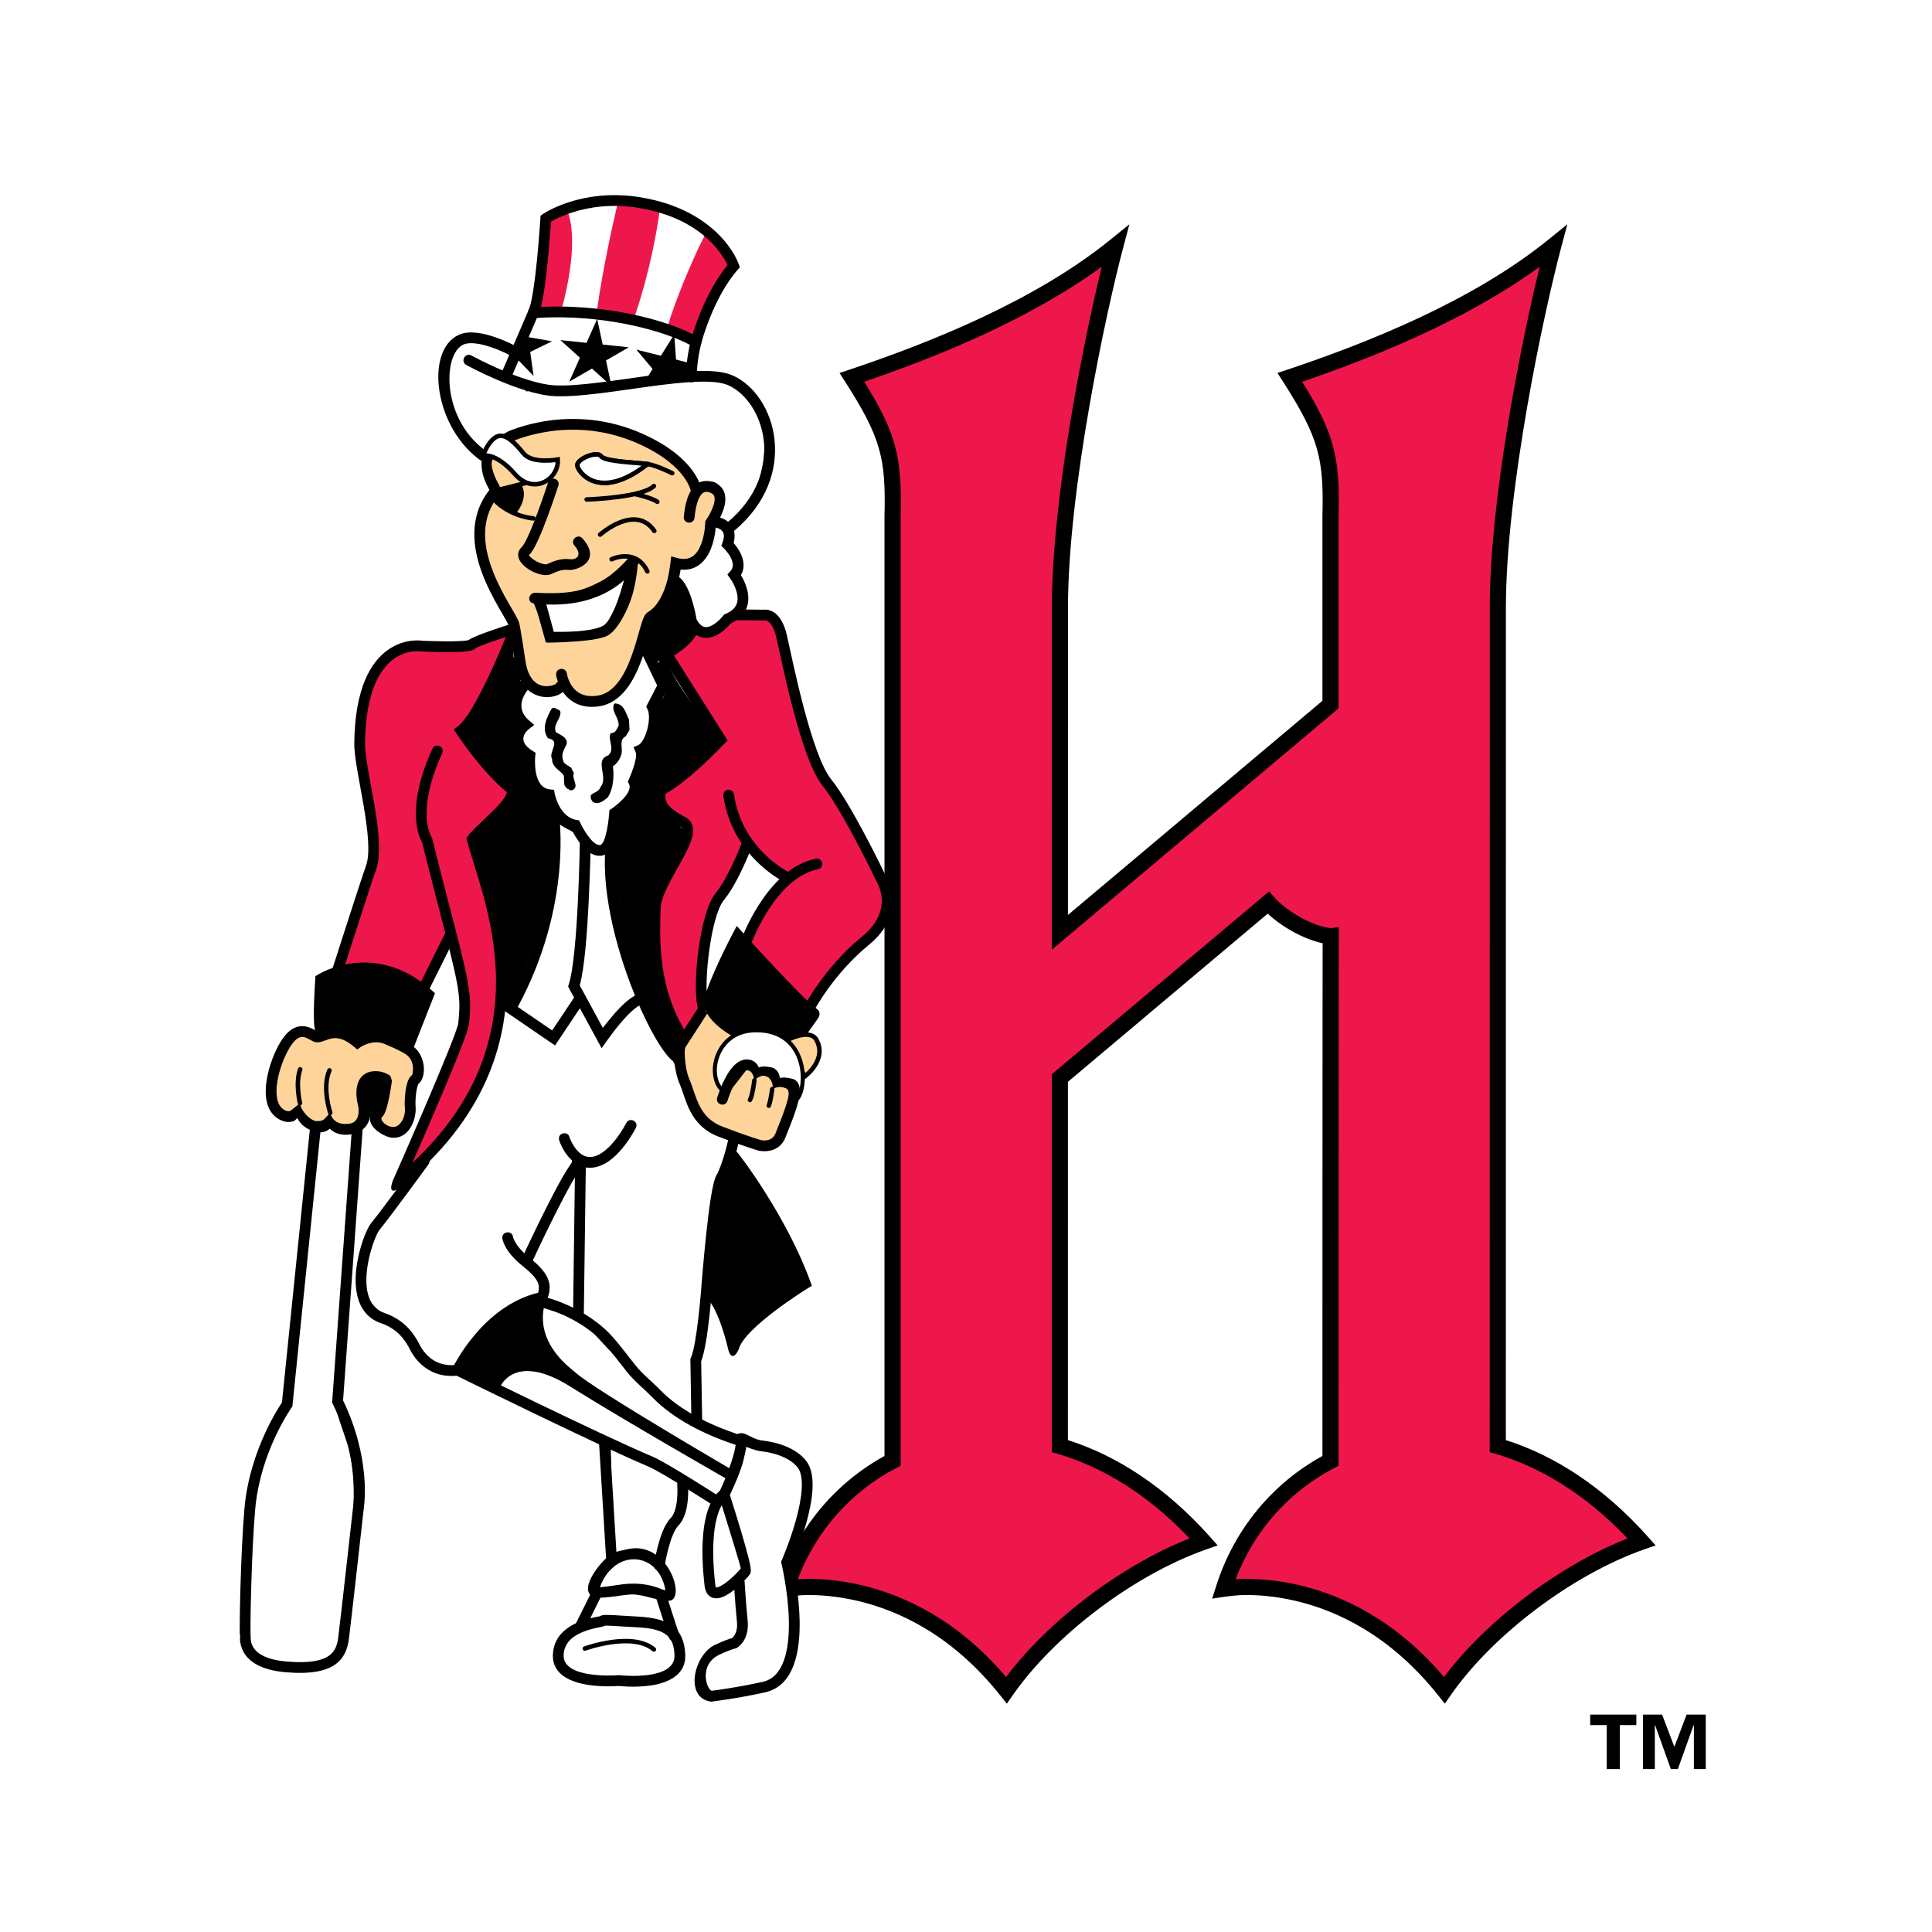 <?xml version="1.0" encoding="utf-8"?>
<!-- Generator: Adobe Illustrator 13.0.0, SVG Export Plug-In . SVG Version: 6.00 Build 14948)  -->
<!DOCTYPE svg PUBLIC "-//W3C//DTD SVG 1.0//EN" "http://www.w3.org/TR/2001/REC-SVG-20010904/DTD/svg10.dtd">
<svg version="1.0" id="Layer_1" xmlns="http://www.w3.org/2000/svg" xmlns:xlink="http://www.w3.org/1999/xlink" x="0px" y="0px"
	 width="192.756px" height="192.756px" viewBox="0 0 192.756 192.756" enable-background="new 0 0 192.756 192.756"
	 xml:space="preserve">
<g>
	<polygon fill-rule="evenodd" clip-rule="evenodd" fill="#FFFFFF" points="0,0 192.756,0 192.756,192.756 0,192.756 0,0 	"/>
	<path fill-rule="evenodd" clip-rule="evenodd" fill="#FFFFFF" d="M77.097,162.18c-0.276,0.006-0.567,0.021-0.873,0.055
		c-0.023,0.973-0.303,1.77-0.701,2.387c-0.236,0.365-0.493,0.637-0.712,0.826c-0.275,0.24-0.74,0.49-0.74,0.49
		s-0.715,0.189-1.6,0.602c-0.235,0.109-0.351,0.234-0.405,0.371c0.908-0.139,2.204-0.361,3.677-0.686
		c0.306-0.066,0.643-0.285,0.934-1.064C76.948,164.436,77.09,163.418,77.097,162.18L77.097,162.18z"/>
	<path fill-rule="evenodd" clip-rule="evenodd" fill="#FFFFFF" d="M75.825,153.492c0.695-1.414,1.51-2.748,2.428-3.99
		c0.065-0.381,0.108-0.734,0.127-1.055c0.022-0.383,0.006-0.67-0.028-0.869c-0.012-0.066-0.026-0.129-0.048-0.184
		c-0.343-0.439-1.283-0.861-2.538-1.004c-0.244,0.475-0.44,1.023-0.652,1.553c-0.195,0.488-0.403,0.957-0.573,1.33
		c0.333,1.057,0.679,2.164,0.905,2.922L75.825,153.492L75.825,153.492z"/>
	<path fill-rule="evenodd" clip-rule="evenodd" fill="#FFFFFF" d="M100.581,174.938l-3.316-3.832
		c-4.283-5.365-8.951-7.461-12.447-8.275c-1.305-0.305-2.471-0.436-3.419-0.48l-0.273-0.012l-0.007,0.273
		c-0.035,1.285-0.202,2.693-0.664,3.947c-0.598,1.625-1.758,3.141-3.846,3.6c-2.871,0.633-5.371,0.932-5.697,0.971l-0.253-0.041
		c-1.799-0.291-2.506-0.846-2.662-2.141l-0.047-0.395l-0.348,0.191c-0.895,0.488-1.869,0.701-2.478,0.791
		c-0.891,0.133-1.788,0.146-2.461,0.125c-0.402-0.012-0.724-0.037-0.919-0.055c-0.233,0.012-0.546,0.027-0.937,0.027
		c-0.658,0.006-1.535-0.027-2.41-0.17c-0.812-0.131-1.909-0.402-2.829-1.016c-0.983-0.656-1.786-1.732-1.749-3.297
		c0.062-2.652,1.474-3.803,2.768-4.412c0,0,0.776-1.869,0.808-2.107c0.072-0.547,0.37-1.555,0.574-1.92
		c0.351-0.629,0.731-1.139,1.13-1.553l-0.615-10.178l-0.144-0.068c-5.103-2.396-11.206-5.385-13.003-6.266
		c-1.847,0.016-3.158-0.627-4.065-1.396c-0.49-0.416-0.848-0.855-1.095-1.213c-0.248-0.359-0.393-0.645-0.449-0.754
		c-0.48-0.939-1.031-1.611-2.168-2.004c-0.409-0.141-0.77-0.316-1.086-0.518l-0.379-0.24l-0.501,6.945
		c1.352,2.928,1.876,5.518,2.063,7.443c0.178,1.842,0.049,3.082,0.009,3.393c0,0-1.292,11.6-1.514,13.322
		c-0.38,2.955-2.271,5.016-7.732,4.557c-2.712-0.229-4.421-1.191-5.267-2.662c-0.394-0.686-0.514-1.346-0.548-1.814
		c-0.01-0.133-0.002-0.24,0.005-0.334l-0.027-0.312l-0.007-0.34l0.003-1.025c0.009-0.84,0.031-1.998,0.067-3.295
		c0.074-2.602,0.208-5.754,0.407-8.014c0.287-3.256,1.302-6.08,2.228-8.072c0.601-1.293,1.175-2.258,1.516-2.791l2.717-26.309
		l-0.337,0.045c-0.768,0.104-1.614-0.092-2.411-0.691c-1.768-1.33-1.703-3.654-1.477-5.053c0.258-1.594,0.915-3.238,1.604-4.342
		c0.758-1.211,1.737-1.965,2.849-2.109l0.23-0.029l0.003-0.234l0.018-0.76c0.034-1.068,0.156-2.901,0.191-3.413
		c0.311-0.194,1.195-0.739,1.826-1.034l0.143-0.161c0.771-2.402,2.723-8.459,3.113-9.54c0.121-0.363,0.178-1.03,0.115-2.025
		c-0.063-0.989-0.228-2.121-0.428-3.296c-0.206-1.204-0.44-2.403-0.621-3.466c-0.195-1.151-0.335-2.208-0.326-2.984
		c0.068-5.706,1.726-8.837,3.947-10.394c1.074-0.753,2.15-1.039,2.961-1.132c0.61-0.071,1.095-0.037,1.342-0.006
		c0.293,0.012,1.215,0.05,2.162,0.057c0.547,0.003,1.105-0.003,1.553-0.032l0.233-0.018l0.161-0.076l0.14-0.067
		c0.163-0.08,0.366-0.17,0.595-0.264c0.393-0.161,0.873-0.337,1.338-0.502l0.298-0.104l-0.151-0.277
		c-0.565-1.034-1.234-2.292-1.746-3.67c-0.912-2.457-1.483-5.754,0.357-8.75l-0.051-0.409c-0.14-0.338-0.35-0.958-0.42-1.692
		l-0.093-0.18c-4.406-3.739-6.304-12.266-1.355-14.443c1.608-0.708,3.578-0.131,4.618,0.231l0.414,0.151l0.24,0.092l0.897-2.081
		l0.151-0.35l0.063-0.275c0.071-0.3,0.139-0.669,0.205-1.086c0.141-0.884,0.271-1.968,0.379-3.057
		c0.187-1.872,0.353-4.404,0.391-5.003c0.302-0.207,1.171-0.795,1.625-1.029c0.501-0.256,1.237-0.589,2.18-0.887
		c1.861-0.588,4.507-1.031,7.697-0.504c4.241,0.701,6.948,2.478,8.607,4.182c0.82,0.842,1.368,1.648,1.716,2.262
		c0.188,0.332,0.347,0.691,0.459,0.969c0.087,0.218,0.315,0.902,0.415,1.204l-0.711,0.807c-1.082,1.228-1.931,2.902-2.521,4.357
		c-0.396,0.973-0.652,1.791-0.77,2.194c-0.088,0.371-0.178,0.76-0.237,1.048l-0.062,0.297l0.303,0.025
		c0.833,0.067,1.613,0.22,2.269,0.506c5.224,2.279,7.651,11.152,1.114,17.244l-0.096,0.372c0.179,0.26,0.305,0.458,0.408,0.655
		c0.301,0.575,0.691,1.612,0.402,2.726l0.016,0.18c0.166,0.356,0.335,0.797,0.444,1.288c0.039,0.18,0.069,0.367,0.088,0.561
		l0.024,0.252l0.253-0.01c0.118-0.005,0.253-0.001,0.402,0.016c0.381,0.042,0.834,0.174,1.29,0.472
		c0.925,0.604,1.548,1.676,1.884,3.17c0.272,1.213,0.876,4.178,1.668,7.157c0.83,3.12,1.737,5.707,2.468,6.612
		c0.192,0.236,0.391,0.504,0.594,0.793l0.488,0.698l0-26.961c0.127-5.069-0.169-6.545-3.425-11.632l-2.757-4.309
		c1.329-0.43,3.383-1.107,4.886-1.653c5.096-1.855,8.986-3.572,12.773-5.508c3.768-1.927,7.433-4.073,12.089-6.796
		c2.68-1.568,6.233-3.831,8.484-5.282l-1.973,9.362c-1.651,6.229-5.379,23.594-5.379,35.082l-0.002,23.717l18.995-15.986
		l0.002-16.995c0.127-5.069-0.169-6.545-3.424-11.632l-2.759-4.309c1.33-0.43,3.384-1.107,4.886-1.653
		c5.097-1.855,8.987-3.572,12.774-5.508c3.768-1.927,7.431-4.073,12.089-6.796c2.68-1.568,6.232-3.831,8.482-5.282l-1.971,9.362
		c-1.651,6.229-5.379,23.594-5.379,35.082l-0.007,80.73l0.646,0.279c4.461,1.941,8.658,4.738,12.665,9.43
		c0.795,0.93,1.704,2.209,2.416,3.254l0.577,0.863c-1.261,0.6-3.327,1.604-4.797,2.416c-7.431,4.102-11.425,7.102-17.47,13.139
		l-3.109,4.121l-0.586-0.721c-0.835-1.016-1.933-2.285-2.907-3.201c-6.996-6.566-13.998-10.947-23.787-8.719
		c-6.071,1.383-9.204,4.129-13.29,8.508c-0.912,0.975-1.918,2.314-2.681,3.383L100.581,174.938L100.581,174.938L100.581,174.938z
		 M127.229,95.624l-0.652-0.373l-16.834,14.167l-0.001,32.014l0.645,0.279c3.707,1.613,7.324,4.053,10.702,7.369l0.852,0.838
		l0.742-0.938c1.599-2.018,3.484-3.771,5.591-5.211l0.467-0.32l0.004-23.875l0.009-17.994l0.005-5.167l-0.601-0.296
		C127.843,95.963,127.532,95.797,127.229,95.624L127.229,95.624L127.229,95.624z M81.849,145.48l0.158,0.299l0.255-0.223
		c0.738-0.639,1.512-1.236,2.318-1.787l0.468-0.32V97.723l-0.477,0.582c-0.343,0.422-0.649,0.828-0.92,1.203
		c-0.226,0.316-0.423,0.607-0.592,0.867c0.512,0.789-0.125,2.072-0.125,2.072c0.024,0.166,0.563,2.01,0.526,2.834
		c-0.073,1.658-2.249,3.842-2.249,3.842s-0.356,1.467-0.436,1.729c-0.342,1.127-0.885,2.396-1.154,3.102
		c-0.557,1.453-1.735,2.023-2.64,2.186c-0.131,0.023-0.257,0.039-0.376,0.049l-0.458,0.039l0.258,0.381
		c1.755,2.59,4.203,6.658,5.708,10.803l0.524,1.445l-1.311,0.801c-0.064,0.039-1.608,0.996-3.202,2.205
		c-0.801,0.607-1.583,1.256-2.184,1.861c-0.656,0.66-0.902,1.082-0.939,1.236l-0.094,0.26c-0.192,0.398-0.506,0.947-1.058,1.232
		c-0.85,0.439-1.593,0.012-1.934-0.363c-0.041-0.045-0.082-0.098-0.123-0.156l-0.503-0.74l0.128,5.57l2.195,0.756
		c0.833-0.453,1.362,0.605,2.603,0.873c1.535,0.326,3.904,0.785,5.274,2.535C81.627,145.102,81.747,145.287,81.849,145.48
		L81.849,145.48z"/>
	<path fill-rule="evenodd" clip-rule="evenodd" fill="#FFFFFF" d="M26.606,162.922c0.013,0.119,0.017,0.246,0.013,0.379
		c0.004,0.055,0.015,0.195,0.023,0.211c0.039,0.037,0.169,0.164,0.307,0.234c0.282,0.148,0.825,0.34,1.804,0.422
		c2.161,0.182,2.912-0.135,3.128-0.287c0.101-0.07,0.193-0.154,0.272-0.77c0.22-1.715,1.51-13.287,1.51-13.287
		s0.131-0.984-0.019-2.525c-0.16-1.645-0.631-3.955-1.893-6.525c-0.166-0.705,0.888-16.084,1.448-24.055l-2.471,24.186
		c0,0-1.03,1.451-1.799,3.107c-0.798,1.715-1.634,4.074-1.868,6.727c-0.193,2.191-0.32,5.252-0.392,7.775
		c-0.036,1.268-0.058,2.4-0.066,3.221l-0.003,0.945L26.606,162.922L26.606,162.922z"/>
	<path fill-rule="evenodd" clip-rule="evenodd" fill="#FFFFFF" d="M73.603,119.666l-0.066,0.424
		c-0.15,0.998-0.295,2.238-0.422,3.449c-0.189,1.801-0.339,3.543-0.407,4.365c0.53,0.639,0.949,1.41,1.276,2.141
		c0.578-0.512,1.17-0.984,1.701-1.391c0.721-0.549,1.429-1.047,2.019-1.447C76.476,124.316,74.864,121.602,73.603,119.666
		L73.603,119.666z"/>
	<path fill-rule="evenodd" clip-rule="evenodd" fill="#FFFFFF" d="M52.097,127.777c0.387-0.141,0.789-0.264,1.205-0.363
		l-1.209,0.293L52.097,127.777L52.097,127.777z"/>
	<path fill-rule="evenodd" clip-rule="evenodd" fill="#FFFFFF" d="M30.492,110.666c-0.117-1.701,0.326-3.633,0.843-4.527
		c0.124-0.213,0.267-0.391,0.424-0.535c-0.088,0.002-0.182,0.002-0.278-0.004c-0.425-0.029-0.808-0.186-1.023-0.291l-0.154-0.002
		c-0.41,0.656-0.873,1.795-1.044,2.852c-0.088,0.545-0.076,0.916-0.032,1.133c-0.092,0.031-0.297,0.191-0.556,0.129
		C29.467,109.822,30.058,110.262,30.492,110.666L30.492,110.666z"/>
	<path fill-rule="evenodd" clip-rule="evenodd" fill="#FFFFFF" d="M33.998,100.922c0.614,0.074,1.244,0.279,1.887,0.641
		c0.856-0.256,2.248-0.449,3.604,0.146l0.692-1.762c-1.771-1.178-3.386-1.324-4.605-1.184c-0.455,0.051-0.865,0.143-1.217,0.248
		l-0.299,0.098l-0.044,1.059L33.998,100.922L33.998,100.922z"/>
	<path fill-rule="evenodd" clip-rule="evenodd" fill="#FFFFFF" d="M70.911,146.852l0.223-0.525l0.154-0.377
		c-3.142-1.246-5.481-3.092-7.33-4.984c-1.016-1.041-1.897-2.109-2.699-3.123c-0.736-0.934-1.398-1.814-2.043-2.561
		c-1.049-1.215-2.438-2.053-3.638-2.596c-0.73-0.33-1.684-0.609-2.276-0.768c-1.551,0.637-2.854,1.781-3.87,2.977
		c-0.269,0.316-0.509,0.627-0.721,0.92c4.135,2.021,13.216,6.432,17.028,8.031c0.864,0.363,2.695,1.469,4.114,2.346L70.911,146.852
		L70.911,146.852z"/>
	<path fill-rule="evenodd" clip-rule="evenodd" fill="#FFFFFF" d="M63.924,153.592l0.215,0.027c0.254-0.928,0.734-2.375,1.622-3.285
		c0.031-0.061,0.04-0.121,0.061-0.193c0.071-0.24,0.107-0.508,0.129-0.758c0.015-0.186,0.023-0.361,0.025-0.518
		c-0.883-0.525-1.598-0.93-1.903-1.057c-0.416-0.176-0.894-0.383-1.42-0.617l0.39,6.389
		C63.375,153.545,63.68,153.564,63.924,153.592L63.924,153.592z"/>
	<path fill-rule="evenodd" clip-rule="evenodd" fill="#FFFFFF" d="M55.916,28.973c4.749,0.039,9.22,1.014,12.242,2.187l0.209-0.531
		c0.515-1.268,1.268-2.854,2.291-4.306c-0.199-0.287-0.461-0.619-0.801-0.968c-1.075-1.103-3.007-2.461-6.379-3.019
		c-2.46-0.406-4.459-0.061-5.828,0.371c-0.446,0.141-0.827,0.292-1.137,0.431c-0.06,0.792-0.149,1.896-0.265,3.049
		C56.156,27.098,56.046,28.078,55.916,28.973L55.916,28.973z"/>
	<path fill-rule="evenodd" clip-rule="evenodd" fill="#FFFFFF" d="M53.304,36.409c0.795,0.241,1.538,0.402,2.146,0.431
		c1.08,0.052,2.441-0.07,3.923-0.248c1.606-0.193,3.342-0.458,5.029-0.688c0.863-0.117,1.729-0.229,2.572-0.316l0.038-0.26
		c-2.592-1.086-7.309-2.206-12.361-2.044L53.304,36.409L53.304,36.409z"/>
	<path fill-rule="evenodd" clip-rule="evenodd" fill="#FFFFFF" d="M76.586,102.91c0.083-0.119,0.199-0.279,0.396-0.49
		c0.182-0.195,0.458-0.459,0.817-0.705c0.147-0.1,0.32-0.203,0.516-0.303c-0.951-0.924-2.075-2.1-3.066-3.156l-1.109-1.192
		c-0.406,0.886-0.833,1.896-1.176,2.884c0.079,0.092,0.223,0.227,0.473,0.436c0.678,0.568,1.479,0.945,1.661,0.996
		C75.96,101.629,76.427,102.25,76.586,102.91L76.586,102.91z"/>
	<path fill-rule="evenodd" clip-rule="evenodd" fill="#FFFFFF" d="M76.631,110.545c-0.68-0.346-1.132-1.266-0.94-2.645
		c0.107-0.766,0.649-1.564,1.636-1.875c-0.013-0.076-0.109-0.135-0.198-0.197c-0.376-0.271-0.693-0.703-0.833-1.205
		c-0.45,0.688-1.313,1.195-2.388,0.885c-0.842-0.242-2.109-0.918-3.132-1.75l-0.769,1.188c-0.079,0.246-0.073,0.391-0.062,0.549
		c0.04,0.562,0.145,1.158,0.343,1.619c0.185,0.43,0.342,0.916,0.518,1.424c0.124,0.361,0.259,0.736,0.447,1.098
		c0.287,0.553,0.654,0.977,1.396,1.262l1.091,0.412c0.186,0.041,0.37,0.107,0.544,0.197c0.839,0.303,1.414,0.49,1.74,0.594
		C76.199,111.66,76.425,111.109,76.631,110.545L76.631,110.545z"/>
	<path fill-rule="evenodd" clip-rule="evenodd" d="M131.96,94.103c-1.838-0.376-4.046-1.608-5.479-2.948l-19.934,16.777
		l-0.003,35.746c4.847,1.543,9.709,4.652,14.142,9.609l0.802,0.898l-1.136,0.398c-7.181,2.523-15.112,8.527-19.279,14.508
		l-0.617,0.887l-0.674-0.844c-4.786-6.008-10.119-8.457-14.236-9.418c-2.059-0.48-3.822-0.592-5.069-0.58
		c-1.21,0.012-3.232,0.363-3.232,0.363l0.401-1.266c1.811-5.709,5.659-10.258,10.6-12.969V51.492
		c0.146-5.763-0.341-7.806-3.928-13.41l-0.557-0.87l0.979-0.328c7.925-2.652,18.444-6.819,26.02-12.953l1.919-1.554l-0.634,2.387
		c-1.663,6.264-5.494,23.999-5.494,35.937l-0.003,30.587l25.391-21.369V51.492c0.146-5.763-0.342-7.806-3.928-13.41l-0.558-0.87
		l0.98-0.328c7.925-2.652,18.442-6.819,26.02-12.953l1.92-1.554l-0.634,2.387c-1.665,6.264-5.496,23.999-5.496,35.937l-0.006,82.976
		c4.847,1.543,9.71,4.652,14.142,9.609l0.803,0.898l-1.137,0.398c-7.18,2.523-15.111,8.527-19.278,14.508l-0.617,0.887l-0.673-0.844
		c-4.786-6.008-10.121-8.457-14.237-9.418c-2.059-0.48-3.821-0.592-5.069-0.58c-1.21,0.012-3.232,0.363-3.232,0.363l0.4-1.266
		c1.812-5.709,5.659-10.258,10.601-12.969c0-2.477,0-14.082,0.003-25.689c0.002-6.543,0.004-13.086,0.008-17.992l0.007-5.931
		L131.96,94.103L131.96,94.103z"/>
	<path fill-rule="evenodd" clip-rule="evenodd" fill="#ED174C" d="M104.936,107.182l21.682-18.248l0.52,0.59
		c1.314,1.489,4.008,2.961,5.689,3.077l0.747-0.104l-0.002,1.499l-0.004,1.66l-0.007,5.928c-0.004,4.908-0.006,11.451-0.008,17.992
		c-0.004,13.088-0.004,26.662-0.004,26.662l-0.434,0.225c-4.428,2.303-7.961,6.178-9.833,11.09c0.258-0.014,0.55-0.023,0.873-0.027
		c1.342-0.012,3.237,0.105,5.45,0.621c4.231,0.988,9.596,3.432,14.46,9.168c4.256-5.652,11.482-11.129,18.31-13.826
		c-4.21-4.438-8.737-7.143-13.169-8.441l-0.579-0.17l0.006-84.175c0-10.919,3.129-26.479,4.978-34.092
		c-7.269,5.304-16.482,9.012-23.694,11.474c3.258,5.235,3.778,7.645,3.633,13.418V70.67l-28.612,24.081l0.002-34.049
		c0-10.919,3.129-26.479,4.979-34.092c-7.269,5.304-16.483,9.012-23.694,11.474c3.256,5.235,3.777,7.645,3.634,13.418v94.736
		l-0.435,0.225c-4.428,2.303-7.961,6.178-9.833,11.09c0.258-0.014,0.549-0.023,0.873-0.027c1.342-0.012,3.237,0.105,5.45,0.621
		c4.232,0.988,9.596,3.432,14.461,9.168c4.254-5.652,11.482-11.129,18.309-13.826c-4.209-4.438-8.736-7.143-13.168-8.441
		l-0.579-0.17L104.936,107.182L104.936,107.182z"/>
	
		<path fill-rule="evenodd" clip-rule="evenodd" fill="#FFFFFF" stroke="#000000" stroke-width="0.175" stroke-miterlimit="2.613" d="
		M73.752,144.012c0,0-5.583-1.309-8.711-5.174c-3.127-3.865-6.896-8.26-11.551-9.164c-4.655-0.906-5.633,7.828-5.633,7.828
		l8.401,4.391l4.575,1.924l0.294,12.492c0,0-1.996,1.281-1.989,3.387c0.006,2.105-0.955,2.184-0.955,2.184s-2.499,1.094-2.499,2.545
		c0,2.152,1.391,3.145,6.11,3.145c2.887,0,6.015-0.184,6.015-3.049c0-0.996-0.898-2.006-0.898-2.006l-0.725-2.768
		c0,0,1.102-0.064,0.573-1.719c-0.529-1.654-1.05-1.814-1.05-1.814s0.55-3.01,1.05-3.531c0.5-0.523,1.791-3.773,1.336-4.869
		s3.437,2.195,3.437,2.195s-1.556,6.445-0.477,8.783c0.596,1.291,2.864-1.146,2.864-1.146l0.191,4.584c0,0-0.31,1.572-1.624,2.1
		c-1.313,0.525-2.6,1.479-2.577,2.768c0.022,1.291,0.55,2.625,2.864,2.102s3.628-0.859,3.628-0.859s2.555-0.908,2.672-4.297
		c0.118-3.387-0.573-8.113-0.573-8.113l2.006-6.492c0,0,0.263-3.965-1.911-4.488C76.424,144.424,73.752,144.012,73.752,144.012
		L73.752,144.012z"/>
	<path fill-rule="evenodd" clip-rule="evenodd" d="M73.35,146.83c0,0-13.964-8.123-15.906-9.871
		c-0.428-0.387-3.898-2.75-3.185-6.473l0.209-0.58l-1.523-0.066c0,0-4.899,0.727-7.284,6.707c-0.254,0.637,4.246,1.812,4.246,1.812
		s1.415-3.516,6.985-0.023c5.516,3.459,15.988,9.436,15.988,9.436L73.35,146.83L73.35,146.83z"/>
	<path fill-rule="evenodd" clip-rule="evenodd" d="M60.833,143.816l0.702,11.629c0.044,0.715-0.984,1.373-1.027,0.658l-0.747-12.221
		C59.717,143.168,60.79,143.102,60.833,143.816L60.833,143.816z"/>
	<path fill-rule="evenodd" clip-rule="evenodd" d="M65.254,156.096c0,0,0.122-0.846,0.379-1.83c0.245-0.938,0.649-2.158,1.281-2.807
		c0.829-0.85,0.664-3.215,0.656-3.311c-0.062-0.715,1.009-0.807,1.07-0.094c0,0,0.062,0.711-0.015,1.562
		c-0.073,0.807-0.281,1.914-0.943,2.592c-0.406,0.416-0.758,1.363-1.011,2.328c-0.24,0.92-0.355,1.713-0.355,1.713
		C66.214,156.959,65.15,156.803,65.254,156.096L65.254,156.096z"/>
	
		<path fill-rule="evenodd" clip-rule="evenodd" fill="#FFFFFF" stroke="#000000" stroke-width="0.175" stroke-miterlimit="2.613" d="
		M26.493,165.412c-0.198,0.023-0.119-0.041-0.401,0.084c-0.703-0.256-1.161-0.953-1.214-1.686
		c-0.295-4.094-0.146-15.111,1.307-18.744c0.717-1.793,2.182-3.438,2.583-5.363c0.948-4.566,0.899-9.906,1.598-14.629
		c0.53-3.59,1.272-8.451,0.989-12.021l-0.029-0.303l1.829-0.33c0.662,0.424,2.393,0.188,2.335,0.67
		c-1.054,8.766-0.881,17.711-2.038,26.422c-0.11,0.826,1.147,3.869,1.433,5.041c1.045,4.283,0.181,9.045-0.302,13.365
		c-0.448,4.01,0.785,7.711-3.798,8.242C28.876,166.381,27.555,165.984,26.493,165.412L26.493,165.412z"/>
	<path fill-rule="evenodd" clip-rule="evenodd" d="M24.974,162.934c0.022,0.08,0.04,0.186,0.035,0.316
		c-0.002,0.07-0.004,0.168,0.004,0.281c0.016,0.223,0.07,0.5,0.233,0.783c0.309,0.537,1.118,1.27,3.374,1.459
		c4.5,0.377,4.957-1.088,5.132-2.455c0.221-1.721,1.511-13.291,1.511-13.291s0.159-1.105-0.014-2.883
		c-0.174-1.805-0.689-4.309-2.05-7.08l-0.063-0.131l2.007-27.799c0.051-0.715,1.123-0.637,1.071,0.078l-1.986,27.51
		c1.379,2.855,1.909,5.436,2.091,7.318c0.174,1.799,0.032,2.959,0.011,3.115c0,0-1.29,11.576-1.511,13.297
		c-0.266,2.072-1.36,3.805-6.288,3.391c-2.459-0.207-3.668-1.041-4.215-1.994c-0.265-0.461-0.349-0.91-0.373-1.24
		c-0.011-0.16,0.016-0.273,0.019-0.373c-0.018-0.061-0.034-0.141-0.038-0.236c-0.003-0.068-0.005-0.168-0.007-0.293
		c-0.002-0.24-0.001-0.58,0.003-1c0.008-0.834,0.03-1.982,0.067-3.27c0.073-2.576,0.205-5.697,0.401-7.936
		c0.269-3.053,1.224-5.723,2.108-7.623c0.723-1.555,1.403-2.607,1.634-2.949l2.789-27.291c0.073-0.713,1.141-0.604,1.069,0.109
		l-2.818,27.57c0,0-0.859,1.203-1.7,3.014c-0.85,1.826-1.758,4.371-2.012,7.264c-0.195,2.219-0.325,5.318-0.398,7.873
		c-0.036,1.277-0.059,2.42-0.067,3.25c-0.004,0.41-0.005,0.744-0.003,0.977l0.006,0.258L24.974,162.934L24.974,162.934z"/>
	
		<path fill-rule="evenodd" clip-rule="evenodd" fill="#FFFFFF" stroke="#000000" stroke-width="0.175" stroke-miterlimit="2.613" d="
		M40.033,104.533l0.391,0.217c0.162,0.109,0.296,0.324,0.422,0.469l-0.057,0.057c0.164,0.207,0.907,1.318,0.877,1.529
		c-0.021,0.145-1.084,1.146-1.125,2.697c-0.027,0.99,0.211,3.434-1.392,3.219c-1.935-0.258-0.212-1.385-0.068-3.172
		c0.044-0.541,0.06-1.086,0.182-1.617c-0.432-0.816-1.449-0.926-2.273-0.951c-0.365,0.229-0.803,0.58-0.974,1.01
		c-0.427,1.07,0.405,3.096-0.287,3.904c-0.374,0.436-1.161,0.504-1.692,0.469c-0.079-0.006-0.104-0.016-0.162-0.068
		c-1.596-1.482-0.979-3.248-0.451-5.053c-0.083-0.207-0.306-0.475-0.545-0.312c-0.489,1.098-0.973,3.404-0.398,4.523l0.075,0.145
		c-0.024,0.391-1.157,0.562-1.442,0.467c-0.78-0.258-1.068-1.994-1.057-2.666c0.021-1.271,0.675-1.896,0.875-3.059
		c-0.122-0.09-0.308-0.123-0.452-0.146c-0.977,1.514-1.189,2.941-0.935,4.705c-0.676-0.023-0.718,0.174-0.817,0.209
		c-0.096,0.031-0.244-0.092-1.081-0.73c-0.028-0.232-0.207-0.443-0.307-0.648c-0.755-1.531,1.115-5.82,2.72-6.328l3.913,0.078
		c0.388,0.029,1.52,0.867,1.901,0.855c1.841-0.938,1.856-0.398,3.632-0.018L40.033,104.533L40.033,104.533z"/>
	
		<path fill-rule="evenodd" clip-rule="evenodd" fill="#FFFFFF" stroke="#000000" stroke-width="0.175" stroke-miterlimit="2.613" d="
		M55.362,103.254c0,0-3.752-2.406-3.831-2.676l0.03-0.141c0.32-1.492,1.088-2.818,1.661-4.22c1.744-4.263,2.79-9.8,2.301-14.375
		c0.974,1.032,2.082,0.801,2.699,2.32c0.25,0.616-0.683,11.391-0.954,12.653c-0.1,0.467-0.232,0.935-0.313,1.407
		c-0.155,0.906,0.827,1.23,0.825,1.273C57.779,99.496,56.164,102.109,55.362,103.254L55.362,103.254z"/>
	
		<path fill-rule="evenodd" clip-rule="evenodd" fill="#FFFFFF" stroke="#000000" stroke-width="0.175" stroke-miterlimit="2.613" d="
		M58.653,85.676l-0.062-0.465c0.031,0.245-0.164,0.109-0.145-0.132l0.269-0.324c0.463-0.346,0.932,0.954,2.128-0.086
		c-0.354,4.267,1.43,10.788,2.933,14.829c-1.196,0.27-2.963,2.469-3.737,3.371c-0.434-0.615-2.469-3.842-2.541-4.414
		c-0.012-0.092,0.661-4.237,0.739-4.917c0.315-2.745,0.095-5.341,0.207-8.079L58.653,85.676L58.653,85.676z"/>
	
		<path fill-rule="evenodd" clip-rule="evenodd" fill="#FFFFFF" stroke="#000000" stroke-width="0.175" stroke-miterlimit="2.613" d="
		M45.301,136.857c-2.605,0.588-3.875-4.023-5.372-4.695c-10.683-4.805,3.051-15.896,6.454-21.781
		c1.731-2.992,2.534-6.186,3.86-9.588c0.123-0.314,2.996,1.422,2.962,1.627l1.923,1.4c2.664-3.432,2.043-5.732,4.509-0.281
		l0.348,0.236c0.384-0.463,2.909-4.047,3.393-3.873c2.027,0.705,4.923,8.691,6.031,10.734c0.463,0.855,1.095,1.566,2.029,1.91
		c0.277,0.102,1.607,0.443,1.645,0.891c0.081,0.973-0.246,2.061-0.505,2.988c-1.682,6.025-2.103,10.488-2.53,16.643l-0.623,8.719
		c-0.025,0.283-0.021,0.305-0.312,0.242c-1.452-0.32-10.367-9.189-11.064-10.732c-0.409-0.906-0.05-12.881,0.076-14.785l0.525-0.498
		c1.303-0.043,5.334-2.695,4.204-3.842c-1.171,2.393-3.657,5.604-5.788,2.402c1.01,1.604-3.297,9.027-4.234,10.91l1.322,2.207
		c0.628,1.814-0.947,2.094-1.208,2.148C49.186,130.646,46.968,134.787,45.301,136.857L45.301,136.857z"/>
	<path fill-rule="evenodd" clip-rule="evenodd" d="M80.487,128.094c-1.2-0.039-6.433,4.227-7.133,5.305
		c-0.542-0.088-0.351-1.154-0.528-1.594c-0.364-0.906-1.946-2.918-2.025-3.193l0.016-0.117c0.555-4.305-0.065-8.9,2.311-12.762
		c1.327,1.531,2.396,3.234,3.339,5.025c0.857,1.629,1.74,3.551,2.728,5.055C79.587,126.41,80.644,127.279,80.487,128.094
		L80.487,128.094z"/>
	<path fill-rule="evenodd" clip-rule="evenodd" d="M52.009,125.682c0,0,1.074-2.34,2.291-4.773c1.162-2.326,2.596-5.051,3.318-5.535
		c0.595-0.398,1.192,0.494,0.597,0.895c-0.416,0.277-1.692,2.594-2.955,5.121c-1.208,2.416-2.275,4.74-2.275,4.74
		C52.687,126.779,52.009,125.682,52.009,125.682L52.009,125.682z"/>
	<path fill-rule="evenodd" clip-rule="evenodd" d="M58.453,115.826l-0.202,15.133c-0.009,0.717-1.083,0.701-1.074-0.014
		l0.202-15.133C57.389,115.096,58.463,115.111,58.453,115.826L58.453,115.826z"/>
	<path fill-rule="evenodd" clip-rule="evenodd" d="M73.458,114.857c0.37,0.357,5.053,6.57,7.392,13.012l0.151,0.412l-0.375,0.229
		c-0.131,0.082-6.393,3.959-6.929,6.127c-0.713,1.48-1.046-0.016-1.046-0.016c-0.017-0.078-0.901-4.072-2.278-5.283
		c-0.537-0.473,0.172-1.279,0.71-0.807c0.891,0.785,1.539,2.309,1.956,3.523c0.12,0.35,0.223,0.684,0.312,0.986
		c0.808-1.088,2.138-2.209,3.312-3.105c1.239-0.943,2.44-1.73,3.029-2.105c-2.335-6.162-6.747-11.977-6.979-12.201
		C72.197,115.131,72.943,114.359,73.458,114.857L73.458,114.857z"/>
	<path fill-rule="evenodd" clip-rule="evenodd" d="M73.777,113.295c0.067,0.344-0.679,3.324-1.375,4.512
		c-0.595,1.014-1.33,10.336-1.34,10.463c0,0-0.108,1.51-0.302,3.205c-0.18,1.574-0.446,3.441-0.804,4.326l0.099,5.994
		c0.011,0.717-1.063,0.732-1.074,0.018l-0.103-6.234l0.052-0.111c0.293-0.631,0.565-2.393,0.762-4.113
		c0.191-1.672,0.299-3.166,0.299-3.166s0.185-2.393,0.454-4.93c0.258-2.441,0.616-5.287,1.031-5.994
		c0.3-0.512,0.62-1.449,0.867-2.322c0.12-0.424,0.219-0.818,0.286-1.115c0.032-0.143,0.079-0.236,0.094-0.324
		C72.585,112.801,73.639,112.592,73.777,113.295L73.777,113.295z"/>
	<path fill-rule="evenodd" clip-rule="evenodd" fill="#ED174C" d="M78.538,87.084c-1.715-0.147-2.976-1.836-3.909-3.605
		c-0.88-1.666-1.531-3.532-2.021-4.62l-0.22,0.073c-0.071,1.825,0.702,3.584,1.773,5.086l0.077,0.107L74.2,84.252
		c-0.505,1.673-1.103,2.992-1.693,4.162c-0.583,1.155-1.159,2.163-1.629,3.229c-0.921,2.09-1.435,4.411-0.742,8.606l0.016,0.1
		l-0.052,0.084c-0.391,0.641-1.272,1.834-1.753,2.406l-0.153,0.182l-0.199-0.129c-0.218-0.141-0.371-0.367-0.483-0.568
		c-0.108-0.195-0.197-0.404-0.282-0.57c-2.495-4.845-2.348-8.358-1.489-11.28c0.424-1.439,1.019-2.73,1.546-3.969
		c0.522-1.23,0.962-2.377,1.102-3.556c0.074-0.631-0.332-1.08-0.902-1.579c-0.141-0.124-0.284-0.244-0.421-0.366
		c-0.14-0.123-0.277-0.252-0.401-0.387c-0.246-0.268-0.457-0.584-0.499-0.973c-0.049-0.444,0.295-0.727,0.554-0.896
		c0.135-0.088,0.285-0.167,0.425-0.244c0.137-0.075,0.243-0.135,0.316-0.19c1.554-1.183,3.453-2.657,4.609-4.176
		c-0.047-0.582-1.028-2.132-2.251-3.888c-0.616-0.887-1.265-1.788-1.813-2.574c-0.547-0.784-1.008-1.472-1.241-1.924l-0.094-0.182
		l0.15-0.138c0.424-0.393,0.879-0.757,1.283-1.164c0.393-0.395,0.722-0.817,0.929-1.33l0.104-0.26l0.255,0.114
		c1.479,0.664,1.871,0.462,3.073-0.674l0.19-0.18l0.094,0.094l0.922-0.968l0.15,0.037c0.013,0.003,1.737,0.411,2.689,0.323
		l0.143-0.014l0.09,0.112c0.595,0.733,1.068,2.126,1.55,3.853c0.486,1.738,0.994,3.879,1.643,6.173
		c1.296,4.583,3.35,9.093,6.3,12.925l0.301,0.747l-0.092,0.091c2.196,4.274,2.74,6.517-1.771,9.574l-0.17,0.189
		c-0.678,0.756-1.304,1.554-1.908,2.368c-0.61,0.82-1.2,1.656-1.804,2.48l-0.16,0.217l-1.452-1.07l0.056-0.057
		c-1.732-1.355-3.527-3.375-4.878-4.986l-0.125-0.151l0.104-0.165c1.342-2.136,2.651-4.042,3.47-5.343
		C78.167,87.795,78.418,87.361,78.538,87.084L78.538,87.084z"/>
	<path fill-rule="evenodd" clip-rule="evenodd" d="M75.007,84.474c0,0-0.325,0.875-0.832,1.974c-0.5,1.084-1.2,2.433-1.96,3.362
		c-1.282,1.569-2.053,8.221-1.582,10.364c0.154,0.699-0.895,0.93-1.049,0.23c-0.505-2.297,0.221-9.343,1.799-11.274
		c0.67-0.818,1.322-2.062,1.817-3.132c0.487-1.057,0.8-1.897,0.8-1.897C74.25,83.429,75.256,83.803,75.007,84.474L75.007,84.474z"/>
	<path fill-rule="evenodd" clip-rule="evenodd" d="M78.598,88.192c-0.031-0.015-1.403-0.635-2.883-2.034
		c-1.484-1.401-3.092-3.599-3.546-6.753c-0.102-0.708,0.961-0.861,1.063-0.152c0.411,2.853,1.861,4.842,3.221,6.125
		c0.68,0.642,1.334,1.104,1.816,1.404c0.467,0.292,0.77,0.43,0.77,0.43L78.598,88.192L78.598,88.192z"/>
	<path fill-rule="evenodd" clip-rule="evenodd" d="M54.187,129.357c0,0,1.076,0.24,2.496,0.881c1.402,0.633,3.171,1.672,4.566,3.289
		c0.668,0.771,1.355,1.684,2.118,2.648c0.747,0.945,1.584,1.562,2.532,2.531c1.878,1.924,4.767,3.449,8.056,4.498
		c0.682,0.219,0.355,1.242-0.327,1.023c-3.499-1.115-6.533-2.758-8.499-4.771c-0.974-0.998-1.837-1.643-2.605-2.615
		c-0.752-0.951-1.43-1.85-2.088-2.613c-1.257-1.455-2.874-2.416-4.195-3.012c-1.303-0.588-3.127-1.008-3.127-1.008
		C52.414,130.053,53.488,129.201,54.187,129.357L54.187,129.357z"/>
	<path fill-rule="evenodd" clip-rule="evenodd" d="M45.881,136.221c0,0,14.196,6.996,19.232,9.111
		c0.718,0.301,2.419,1.32,3.891,2.23c1.493,0.924,2.82,1.775,2.82,1.775c0.602,0.387,0.021,1.291-0.581,0.902
		c0,0-1.318-0.846-2.803-1.764c-1.507-0.932-3.121-1.893-3.742-2.154c-5.052-2.121-19.292-9.139-19.292-9.139
		C44.765,136.869,45.239,135.904,45.881,136.221L45.881,136.221z"/>
	<path fill-rule="evenodd" clip-rule="evenodd" d="M42.743,116.182c0,0-3.67,5.041-4.889,6.535
		c-0.295,0.361-1.058,2.189-1.254,4.135c-0.199,1.969,0.213,3.613,1.749,4.143c1.918,0.662,2.875,1.904,3.531,3.189
		c0.035,0.07,0.126,0.25,0.283,0.477c0.158,0.227,0.379,0.498,0.674,0.748c0.536,0.455,1.326,0.857,2.465,0.787
		c0.281-0.527,0.981-1.74,2.083-3.039c1.408-1.658,3.516-3.502,6.297-4.178c0.252-0.797-0.014-1.455-1.518-2.652
		c-0.906-0.721-1.415-1.377-1.698-1.877c-0.141-0.248-0.226-0.457-0.276-0.609c-0.06-0.186-0.069-0.287-0.069-0.287
		c-0.087-0.711,0.979-0.842,1.066-0.131c0,0,0.006,0.029,0.025,0.086c0.028,0.086,0.083,0.227,0.188,0.412
		c0.209,0.369,0.624,0.922,1.433,1.564c1.77,1.408,2.425,2.551,1.746,4.164l-0.109,0.258l-0.275,0.059
		c-2.594,0.543-4.607,2.258-5.99,3.887c-0.688,0.811-1.209,1.586-1.558,2.158c-0.342,0.562-0.644,1.189-0.644,1.189l-0.292,0.037
		c-1.629,0.199-2.796-0.352-3.569-1.01c-0.382-0.324-0.664-0.67-0.861-0.955c-0.198-0.285-0.313-0.512-0.357-0.6
		c-0.579-1.131-1.354-2.119-2.925-2.662c-2.326-0.803-2.671-3.244-2.467-5.266c0.208-2.047,1.007-4.113,1.491-4.705
		c1.21-1.484,4.853-6.49,4.853-6.49C42.296,114.971,43.164,115.604,42.743,116.182L42.743,116.182z"/>
	<path fill-rule="evenodd" clip-rule="evenodd" d="M48.124,70.495l-0.078-0.078l0.147-0.187c0.412-0.524,0.778-1.158,1.129-1.823
		c0.354-0.669,0.685-1.357,1.022-1.973c0.052-0.073,0.081-0.124,0.109-0.192c0.031-0.073,0.057-0.152,0.083-0.23
		c0.03-0.091,0.06-0.183,0.094-0.268c0.036-0.089,0.083-0.186,0.147-0.273l0.389-0.995l0.06,1.019
		c0.123,0.213,0.202,0.438,0.26,0.66c0.056,0.214,0.098,0.434,0.141,0.652c0.086,0.428,0.177,0.773,0.399,1.031l-0.006,0.127
		l-0.008,0.237l0.189-0.19l-0.182-0.047c-0.062-0.011-0.11-0.047-0.138-0.116l0.144-0.001h0.187l-0.01,0.147l-0.009,0.138
		c-0.012,0.191-0.069,0.366-0.14,0.526c-0.067,0.149-0.152,0.297-0.241,0.444c-0.079,0.132-0.16,0.264-0.225,0.399
		c-0.059,0.121-0.1,0.233-0.119,0.342c0,0.19-0.034,0.377-0.072,0.546c-0.037,0.168-0.083,0.336-0.111,0.502
		c-0.05,0.293-0.033,0.503,0.129,0.684c0.568,0.308,0.529,0.715,0.344,1.066c-0.067,0.128-0.159,0.263-0.227,0.406
		c-0.06,0.125-0.081,0.22-0.067,0.308l0.009,0.057l-0.015,0.056c-0.116,0.422,0.011,0.872,0.236,1.25
		c0.032,0.065,0.095,0.137,0.189,0.209c0.105,0.082,0.226,0.155,0.337,0.236c0.25,0.179,0.542,0.444,0.542,0.926l-0.004,0.046
		c-0.138,0.815-0.017,1.958,0.474,2.437c0.202,0.136,0.405,0.309,0.627,0.464c0.214,0.15,0.425,0.265,0.657,0.312l0.239,0.05
		l-0.025,0.242c-0.025,0.238,0.008,0.456,0.07,0.673c0.066,0.233,0.16,0.452,0.242,0.672c0.17,0.458,0.315,0.979,0.057,1.623
		c0.49,5.738-1.468,10.822-3.489,15.843c-0.151,0.535-0.366,1.041-0.574,1.559c-0.199,0.5-1.316,0.824-1.316,0.824
		c0.148-1.994,0.444-2.732,0.453-4.598c0.009-1.852-0.192-3.624-0.88-5.334l-0.018-0.07c-0.127-1.124-0.461-2.26-0.806-3.39
		c-0.353-1.158-0.719-2.309-0.901-3.435l-0.021-0.129l0.089-0.095c0.719-0.778,1.461-1.439,2.138-2.159
		c0.663-0.704,1.251-1.453,1.694-2.42c0.081-0.251,0.006-0.552-0.154-0.8c-0.84-0.612-1.577-1.341-2.28-2.103
		c-0.708-0.769-1.391-1.581-2.122-2.357l-0.178-0.189c0-0.091-0.028-0.145-0.05-0.195c-0.025-0.055-0.045-0.114-0.067-0.17
		c-0.019-0.051-0.034-0.085-0.05-0.113l-0.066-0.109l0.044-0.121c0.207-0.567,0.513-1.025,0.819-1.45
		c0.15-0.209,0.305-0.416,0.452-0.628C47.925,70.817,48.028,70.659,48.124,70.495L48.124,70.495z"/>
	<path fill-rule="evenodd" clip-rule="evenodd" fill="#ED174C" d="M45.789,72.886c1.612,4.612,8.149,4.436,3.531,8.751
		c-0.717,0.67-1.442,1.46-2.04,2.243c3.114,11.184,5.128,20.314-4.136,30.787c0.157,0-1.54,1.229-1.54,1.229l-0.87,1.141
		l-0.452-0.277c6.186-14.992,7.158-15.52,4.741-23.709c0,0-2.722,5.639-2.819,5.639l-2.148-1.342
		c-1.359-0.893-4.719-0.829-6.311-0.672c0,0,3.472-9.828,3.662-11.401c0.616-5.093-5.676-20.285,4.752-20.638
		c0.064,0.09-0.148,0.345-0.212,0.255l0.217-0.25c0.138-0.077,1.082-0.226,1.169-0.009c5.926-0.108,8.673-3.71,6.565,1.297
		C48.837,68.451,46.96,70.491,45.789,72.886L45.789,72.886z"/>
	<path fill-rule="evenodd" clip-rule="evenodd" d="M55.764,81.161c0.008,0.054,1.41,9.102-4.107,19.298l3.432,2.348l2.177-3.266
		c0.397-0.596,1.291,0,0.894,0.596l-2.781,4.17l-5.136-3.514l0.239-0.428c2.812-5.033,3.866-9.805,4.217-13.315
		c0.348-3.485-0.125-6.912-0.125-6.912C54.464,79.43,55.654,80.454,55.764,81.161L55.764,81.161z"/>
	<path fill-rule="evenodd" clip-rule="evenodd" d="M58.938,84.099c0,0-0.05,2.635-0.209,5.904c-0.151,3.085-0.415,6.615-0.888,8.309
		l2.306,4.244c0.233-0.307,0.53-0.688,0.86-1.078c0.733-0.871,1.755-1.959,2.614-2.26c0.676-0.236,1.03,0.777,0.354,1.014
		c-0.531,0.186-1.368,1.012-2.147,1.938c-0.739,0.877-1.805,2.408-1.805,2.408l-3.343-6.15l0.071-0.221
		c0.461-1.42,0.744-4.97,0.905-8.256c0.159-3.248,0.196-6.121,0.196-6.121C57.861,83.113,58.947,83.382,58.938,84.099L58.938,84.099
		z"/>
	<path fill-rule="evenodd" clip-rule="evenodd" d="M41.778,98.393l2.664-5.345c0.319-0.641,1.281-0.162,0.962,0.48l-2.664,5.344
		C42.42,99.512,41.458,99.033,41.778,98.393L41.778,98.393z"/>
	<path fill-rule="evenodd" clip-rule="evenodd" d="M72.757,60.793l3.455,0.038c0.064-0.008,0.165-0.015,0.295,0
		c0.195,0.021,0.443,0.09,0.705,0.261c0.526,0.344,1.016,1.04,1.309,2.342c0.274,1.221,0.883,4.208,1.681,7.208
		c0.808,3.041,1.773,5.938,2.721,7.109c1.07,1.326,2.445,3.766,3.536,5.835c1.017,1.929,1.812,3.583,1.926,3.821
		c0.049,0.08,0.171,0.29,0.298,0.605c0.157,0.386,0.322,0.938,0.359,1.596c0.075,1.347-0.395,3.062-2.366,4.672
		c-1.793,1.465-3.178,3.135-4.116,4.445c-0.929,1.295-1.41,2.225-1.41,2.225c-0.329,0.637-1.283,0.143-0.954-0.494
		c0,0,0.508-0.984,1.491-2.357c0.974-1.358,2.42-3.107,4.309-4.65c1.709-1.397,2.029-2.781,1.974-3.781
		c-0.029-0.515-0.16-0.949-0.283-1.255c-0.116-0.285-0.244-0.485-0.244-0.485s-0.846-1.776-1.934-3.841
		c-1.098-2.081-2.428-4.43-3.422-5.662c-1.119-1.384-2.132-4.531-2.923-7.509c-0.803-3.017-1.415-6.02-1.69-7.247
		c-0.258-1.146-0.641-1.542-0.848-1.679c-0.106-0.07-0.21-0.094-0.256-0.099l-0.122,0.013l-3.501-0.037
		C72.03,61.859,72.041,60.786,72.757,60.793L72.757,60.793z"/>
	<path fill-rule="evenodd" clip-rule="evenodd" d="M64.13,65.002c0,0,0.664-2.539,1.087-3.241l0.049-0.06
		c0.854-0.777,1.598-1.625,2.056-2.75l0.229-0.565l0.262,0.551c0.608,1.278,1.733,2.938,0.773,4.442
		c-0.838,1.153-2.497,1.785-3.779,1.949L64.13,65.002L64.13,65.002z"/>
	<path fill-rule="evenodd" clip-rule="evenodd" d="M66.246,64.771c0.061-0.033,2.049-1.146,2.455-2.298
		c0.237-0.676,1.25-0.32,1.013,0.356c-0.3,0.852-1.09,1.582-1.714,2.062c-0.652,0.504-1.241,0.823-1.241,0.823
		C66.13,66.057,65.617,65.113,66.246,64.771L66.246,64.771z"/>
	<path fill-rule="evenodd" clip-rule="evenodd" fill="#FFFFFF" d="M53.131,31.935l0.002-0.147c0.053-0.105,0.15-0.153,0.19-0.171
		c0.054-0.025,0.117-0.044,0.178-0.06c0.117-0.029,0.275-0.055,0.463-0.077c0.355-0.042,0.822-0.073,1.303-0.094
		c0.96-0.042,1.979-0.044,2.28-0.025c0.276,0.016,0.665,0.109,0.945,0.106c1.203-0.014,2.534,0.059,3.719,0.459
		c0.415,0.14,1.382,0.309,1.382,0.309c0.405,0.152,0.853,0.341,1.306,0.499c0.45,0.157,0.882,0.276,1.249,0.295l0.045,0.002
		l2.918,1.203l-0.354,3.125l-1.412,0.017l-0.087-0.11c-0.002,0.02-0.006,0.04-0.01,0.06c-0.004,0-0.032-0.002-0.091,0.004
		c-0.129,0.013-0.275,0.04-0.329,0.042c-0.828,0.026-1.674,0.167-2.514,0.341c-0.855,0.177-1.705,0.393-2.523,0.567
		c-2.442,0.52-5.141,0.615-7.613,0.414l-0.247-0.021V38.6l-0.57-0.012v-0.123c-0.273-0.054-0.689-0.135-1.096-0.218
		c-0.512-0.106-1.079-0.231-1.261-0.324l-0.202-0.104l0.068-0.217c0.303-0.959,0.728-1.874,1.136-2.794
		c0.403-0.911,0.781-1.808,1.005-2.754L53.131,31.935L53.131,31.935z"/>
	<path fill-rule="evenodd" clip-rule="evenodd" d="M52.599,32.981l0.092,0.65l2.385,0.42l-2.177,1.062l0.337,2.398l-1.682-1.742
		c0,0-0.246,0.12-0.229,0.12L52.599,32.981L52.599,32.981z"/>
	<path fill-rule="evenodd" clip-rule="evenodd" d="M67.732,39.938l-1.62-1.931l-2.336,0.943l1.335-2.136l-1.62-1.931l2.445,0.61
		l1.335-2.137l0.176,2.514l1.818,0.473l-1.072,1.179L67.732,39.938L67.732,39.938L67.732,39.938z M61.01,38.526l-1.948-1.754
		l-2.27,1.311l1.066-2.395l-1.948-1.754l2.607,0.274l1.066-2.396l0.545,2.565l2.607,0.273l-2.271,1.311L61.01,38.526L61.01,38.526z"
		/>
	
		<path fill-rule="evenodd" clip-rule="evenodd" fill="#FFFFFF" stroke="#000000" stroke-width="0.175" stroke-miterlimit="2.613" d="
		M45.849,34.092c0,0,1.494-0.09,2.015-0.058c0,0,0.974,0.451,1.445,0.574c0.554,0.146,1.716,0.809,1.716,0.809l-0.024,0.157
		c-0.051,0.333-0.204,0.609-0.352,0.847c-0.072,0.115-0.661,1.049-0.361,1.27c0.97,0.714,2.767,1.542,5.002,1.511
		c2.727-0.037,5.483-0.511,8.233-0.889c2.764-0.379,5.548-0.665,8.295-0.307c6.353,0.828,5.384,11.334,1.083,14.224l-0.123,0.082
		l-1.282-0.569l0.064-0.224c0.285-0.994,0.478-2.027,0.261-2.695c-0.178-0.55-0.684-0.966-2.211-0.546l-0.221,0.061l-0.431-0.947
		c-0.972-1.632-2.153-2.578-3.508-3.263c-0.711-0.36-1.469-0.647-2.27-0.918c-0.801-0.27-1.645-0.521-2.53-0.81h-0.046l-0.208-0.004
		l-0.717-0.02c-0.595-0.016-1.397-0.037-2.255-0.051c-1.641-0.025-3.483-0.025-4.428,0.092c-0.265,0.298-0.581,0.509-0.918,0.681
		c-0.354,0.182-0.75,0.329-1.165,0.499c-0.8,0.328-1.641,0.732-2.392,1.651l-0.156,0.189l-0.203-0.137
		c-2.421-1.638-4.866-7.415-3.157-10.104C45.006,35.195,45.775,34.16,45.849,34.092L45.849,34.092z"/>
	
		<polygon fill-rule="evenodd" clip-rule="evenodd" fill="#FFFFFF" stroke="#000000" stroke-width="0.175" stroke-miterlimit="2.613" points="
		52.549,38.952 52.601,38.952 52.601,38.848 52.549,38.848 52.549,38.952 	"/>
	<path fill-rule="evenodd" clip-rule="evenodd" fill="#FFD49A" d="M52.612,67.549c-0.622-0.794-0.779-2.923-0.88-3.933
		c-0.541-5.361-4.598-5.707-3.015-13.084c0.097-0.451,0.136-1.324,0.45-1.698c-0.37-1.284-0.229-2.529-0.09-3.825
		c2.313-3.876,17.198-3.691,20.574,4.397c0.278-0.265,1.158-0.695,1.45-0.5l0.344,0.536c0.045,1.116-0.3,1.778-0.68,2.708
		c-0.975,2.391-0.054,4.18-3.411,3.887l0.263-0.263c-0.213-0.066-0.154,0.832-0.335,0.93c-0.867,4.721-3.095,4.512-3.225,6.194
		c-0.169,2.187-2.961,8.077-6.048,6.521c-1.102-0.554-1.491-0.79-1.755-2.033l-0.387-0.304c-0.301,0.33,0.366,1.196-0.831,1.512
		c-0.308,0.082-0.222-0.091-0.416,0.151h-0.752C54.098,68.752,52.829,67.827,52.612,67.549L52.612,67.549z"/>
	<path fill-rule="evenodd" clip-rule="evenodd" fill="#FFFFFF" d="M72.14,52.394l-0.021-0.054l0.138,0.018
		c1.361,1.085-1.301,1.81,0.789,2.835c0.02,0.475,0.525,0.661,0.198,1.296c-0.174,0.337-0.372,0.687-0.423,1.069
		c0.946,1.059,1.622,3.546,0.027,4.023c-0.31,0.092-0.631,0.367-0.957,0.536c-0.55,0.284-0.813,0.861-1.676,0.426
		c-0.339,0.035-1.07-0.458-1.098-0.777c-0.128-1.446-0.669-2.518-1.511-3.675l0.149-1.715c0.643,0.385,0.574,0.358,1.234,0.042
		c1.955-0.936,1.808-2.31,2.138-4.215h0.796L72.14,52.394L72.14,52.394z"/>
	
		<path fill-rule="evenodd" clip-rule="evenodd" fill="#FFFFFF" stroke="#000000" stroke-width="0.175" stroke-miterlimit="2.613" d="
		M53.29,60.026c2.21,0.129,4.274,0.098,6.086-0.752l0.063-0.02c0.647-0.125,1.878-1.091,2.326-1.577l0.646-0.701l0.208,0.953
		c-0.238,1.204-2.08,4.507-2.08,4.507c-0.794,0.488-2.226,0.854-3.12,0.953c-0.883,0.098-2.772,0.087-2.772,0.087L53.29,60.026
		L53.29,60.026z"/>
	<path fill-rule="evenodd" clip-rule="evenodd" d="M68.76,69.808c0.876,1.257,1.802,2.495,2.614,3.814l0.111,0.178l-0.147,0.15
		c-1.862,1.9-3.8,3.665-5.947,4.947c-0.044,0.583,0.162,1.056,0.481,1.503c0.178,0.247,0.385,0.48,0.595,0.708
		c0.22,0.241,0.443,0.477,0.641,0.721c0.064,0.079,0.151,0.155,0.261,0.239c0.116,0.089,0.238,0.174,0.348,0.264
		c0.229,0.185,0.497,0.451,0.487,0.864l-0.009,0.063c-0.171,0.643-0.427,1.23-0.714,1.785c-0.283,0.549-0.599,1.074-0.902,1.603
		c-0.6,1.047-1.12,2.068-1.224,3.3l-0.008,0.045c-0.936,3.567-0.005,6.663,0.893,9.905c0.262,0.42,1.44,3.465,1.511,3.594
		c0.164,0.305-0.705,1.508-0.705,1.508c-2.264-3.324-3.561-7.35-4.446-11.485c-0.544-1.792-0.805-3.843-1.194-5.764
		c-0.052-1.2-0.778-1.889-0.559-3.082c0.218-1.186,0.4-2.352,0.556-3.456l1.008-0.625c0.141-0.295,0.433-0.618,0.67-0.85
		c0.346-1.593,0.75-2.982,1.017-4.621l0.007-0.046c0.227-0.41,0.53-0.803,0.809-1.21c0.271-0.397,0.496-0.777,0.587-1.147
		c0.044-0.201,0.053-0.432,0.049-0.696c-0.003-0.272-0.017-0.556-0.008-0.833c0.016-0.545,0.117-1.144,0.617-1.575
		c0.089-0.225,0.194-0.456,0.266-0.693c0.074-0.244,0.104-0.477,0.058-0.702c-0.042-0.269-0.21-0.578-0.418-0.922
		c-0.103-0.172-0.208-0.341-0.296-0.506c-0.089-0.168-0.171-0.346-0.216-0.524l0.291-0.33c-0.031,0.021-0.064,0.019-0.095,0.016
		c0.025-0.018,0.051-0.042,0.079-0.063c0.082-0.063,0.263-0.186,0.5-0.09l0.102,0.04l0.044,0.101
		C67.075,67.303,67.888,68.559,68.76,69.808L68.76,69.808z"/>
	<path fill-rule="evenodd" clip-rule="evenodd" d="M62.754,71.794l0.052,1.037c-0.078,0.116-0.246,0.414-0.363,0.621
		c-0.777,0.389-0.233,1.218-0.466,1.865c-0.143,0.479-0.479,0.919-0.829,1.139c0.129,0.908,0.065,2.241-0.518,3.109
		c-0.414,0.323-0.868,0.75-1.45,0.465c-0.168-0.155-0.337-0.465-0.207-0.725c0.271-0.258,0.763-0.286,0.932-0.776
		c0.855-0.998-0.673-2.682,0.777-3.161c0.738-0.622-0.117-1.619,0.259-2.228c0.466,0.026,0.569-0.375,0.777-0.725
		c0.078-0.828-0.842-1.502-0.415-2.227C62.262,70.162,62.417,71.147,62.754,71.794L62.754,71.794z"/>
	<path fill-rule="evenodd" clip-rule="evenodd" d="M55.709,70.809c0.117,0.013,0.246,0.195,0.207,0.363
		c-0.064,0.661-0.738,1.126-0.466,1.866c0.415,0.284,1.205,0.504,1.088,1.191c-0.221,0.492-0.583,0.997-0.363,1.605
		c0.039,0.401,0.583,0.571,0.828,0.777c0.014,0.091,0.168,0.349,0.26,0.518c-0.272,0.597,0.595,1.334-0.156,1.71h-0.311
		c0.026-0.052-0.052-0.13-0.104-0.104c-0.142-0.065-0.258-0.194-0.362-0.363c-0.116-0.44,0-0.725-0.104-1.037
		c-0.323-0.465-1.178-0.802-1.14-1.605c-0.427-0.687,0.959-1.826-0.414-2.072C54,72.727,54.53,71.6,55.035,70.707
		C55.229,70.486,55.541,70.745,55.709,70.809L55.709,70.809z"/>
	<path fill-rule="evenodd" clip-rule="evenodd" d="M73.369,94.297c-0.004-0.018,0.014-0.051,0.035-0.079
		c0.107-0.144,0.284-0.232,0.529-0.142l0.057,0.021c0.26,0.268,0.464,0.51,0.67,0.748c0.201,0.232,0.408,0.459,0.613,0.642
		c0.687,0.789,1.255,1.484,1.821,2.127c0.562,0.637,1.129,1.229,1.843,1.848l0.953,0.748c0.085,0.125,0.197,0.215,0.308,0.299
		c0.176,0.135,0.33,0.236,0.515,0.301l0.059,0.02l0.337,0.338l-0.19,0.189c-0.223,0.223-0.48,0.477-0.725,0.744
		c-0.243,0.268-0.138,0.768-0.306,1.039l-1.439,0.67c0.011,0.027-0.681-0.305-0.687-0.27c0.021-0.002,0.042,0.008,0.058,0.016
		l-0.256,0.004l-0.053-0.023c-0.225-0.102-0.538-0.201-0.803-0.301c-0.508-0.141-1.204-0.139-1.709,0.002l-0.105,0.031l-0.097-0.055
		c-0.567-0.311-1.199-0.609-1.777-0.965c-0.589-0.365-1.151-0.807-1.532-1.408c-0.386-0.631-0.288-1.332-0.101-1.965
		c0.179-0.607,0.469-1.227,0.584-1.803l0.019-0.059c0.416-0.91,0.845-1.793,1.247-2.599L73.369,94.297L73.369,94.297z"/>
	<path fill-rule="evenodd" clip-rule="evenodd" d="M38.956,97.283l0.057,0.092h0.25c0.561,0.379,1.277,0.578,1.867,0.959
		c0.287,0.186,1.002,0.771,1.113,1.08c0.073,0.205-1.533,4.199-1.695,4.766c-0.837-0.377-1.614-0.725-2.507-0.955l0.092-0.094
		c-0.856-0.244-1.754-0.037-2.46,0.482c-0.49-0.305-0.992-0.605-1.548-0.777c-0.877-0.268-1.78,0.459-2.36-0.336
		c1.288-2.463-1.384-5.023,2.674-5.384c0.483-0.042,1.042-0.279,1.467-0.304C36.265,96.792,38.567,97.158,38.956,97.283
		L38.956,97.283z"/>
	<path fill-rule="evenodd" clip-rule="evenodd" fill="#FFD49A" d="M73.657,103.047c-0.427,1.525-2.753,1.607-2.254,4.461
		c0.137,0.783,0.403,1.492,0.562,2.287c0.111,0.088,0.187-0.367,0.316-0.311c0.213-0.143,0.771-1.992,1.427-2.689
		c0.212-0.227,1.033-0.693,1.303,0.045c0.241,0.658,1.354,0.348,1.396,0.344c0.135,0.057,0.642,0.537,0.642,0.537
		c0.295,0.441,0.05,0.238,1.664,0.633c0.405,1.152-0.89,5.727-2.214,5.805c-0.478,0.027-0.892-0.363-1.362-0.453l-3.045-1.133
		c-0.169-0.152-0.498-0.291-0.694-0.406c-2.034-1.191-3.495-4.883-3.376-7.25c0.067-1.332,1.266-2.186,1.808-3.244
		c0.092-0.18,0.114-0.484,0.257-0.604C70.794,100.475,72.48,102.748,73.657,103.047L73.657,103.047z"/>
	<path fill-rule="evenodd" clip-rule="evenodd" fill="#ED174C" d="M56.553,30.982l-0.054,0.202l-2.885-0.051l0.072-0.322
		c0.579-2.559,1.012-5.047,0.825-8.026c-0.031-0.108-0.052-0.222-0.066-0.34c-0.015-0.115-0.024-0.232-0.038-0.351l-0.014-0.128
		l0.091-0.091c0.083-0.083,0.188-0.139,0.277-0.178c0.087-0.039,0.183-0.07,0.277-0.099c0.081-0.025,0.158-0.047,0.223-0.07
		c0.022-0.008,0.042-0.016,0.06-0.025c0.663-0.189,1.081-0.347,1.587-0.481l0.245-0.064l0.078,0.241
		C57.612,22.368,58.096,25.283,56.553,30.982L56.553,30.982z"/>
	<path fill-rule="evenodd" clip-rule="evenodd" fill="#FFFFFF" d="M56.725,21.363l-0.088-0.273l0.419-0.105
		c0.75-0.437,1.803-0.609,2.732-0.391l0.066-0.032c0.063-0.032,0.128-0.067,0.201-0.098c0.175-0.073,0.387-0.118,0.678-0.061
		c0.358,0.062,0.688,0.047,1.044-0.002l0.388-0.054l-0.09,0.382c-0.454,1.906-1.354,5.923-1.974,10.204l-0.034,0.23l-0.233,0
		c-0.954-0.003-1.87,0.181-2.96,0.079l-0.922-0.094l0.083-0.305C57.56,25.209,57.063,22.406,56.725,21.363L56.725,21.363z"/>
	<path fill-rule="evenodd" clip-rule="evenodd" fill="#ED174C" d="M61.553,20.604l0.042-0.179l0.182-0.025
		c0.181-0.026,0.364-0.059,0.557-0.1l0.048-0.011l0.048,0.007c0.565,0.084,1.035,0.093,1.488,0.142
		c0.475,0.05,0.96,0.15,1.502,0.407c0.225,0.14,0.46,0.237,0.703,0.333l0.197,0.078l-0.03,0.21
		c-0.248,1.728-0.923,5.694-2.396,10.092l-0.073,0.218l-0.227-0.039c-0.063-0.01-0.13-0.018-0.194-0.029
		c-0.059-0.011-0.133-0.027-0.206-0.059c-0.782-0.102-1.396-0.204-2.185-0.306l-0.057-0.013c-0.377-0.135-0.739-0.167-1.113-0.169
		l-0.309-0.001l0.043-0.306C60.199,26.555,61.1,22.519,61.553,20.604L61.553,20.604z"/>
	<path fill-rule="evenodd" clip-rule="evenodd" fill="#FFFFFF" d="M65.82,32.389c0.009,0.026,0.013,0.058,0.009,0.097l-0.07,0
		h-0.183c-0.199-0.042-0.364-0.099-0.523-0.166c-0.148-0.062-0.292-0.133-0.435-0.201c-0.28-0.134-0.512-0.235-0.748-0.256
		l-0.197-0.115c-0.014-0.006-0.032-0.004-0.078-0.012l-0.309-0.052l0.099-0.298c1.459-4.355,2.132-8.283,2.379-9.995l0.048-0.337
		l0.316,0.125c0.921,0.364,1.813,0.697,2.748,1.107c0.675,0.34,1.267,0.755,1.794,1.224l0.156,0.137l-0.094,0.185
		c-1.364,2.683-2.945,6.608-3.591,8.812l-0.055,0.189l-0.196,0.004c-0.137,0.003-0.252-0.037-0.343-0.08
		c-0.076-0.036-0.15-0.083-0.227-0.125c-0.125-0.07-0.188-0.085-0.269-0.058L65.82,32.389L65.82,32.389z"/>
	<path fill-rule="evenodd" clip-rule="evenodd" fill="#ED174C" d="M72.818,26.058l0.046,0.068v0.497l-0.069,0.076
		c-0.873,0.968-1.491,2.095-2.051,3.284c-0.565,1.201-1.063,2.442-1.693,3.606l-0.106,0.196l-0.212-0.068
		c-0.617-0.197-1.193-0.426-1.743-0.888c-0.029,0.005-0.058,0.009-0.087,0.009l-0.373,0.016l0.105-0.359
		c0.651-2.227,2.243-6.193,3.621-8.904l0.158-0.311l0.26,0.231C71.496,24.242,72.173,25.11,72.818,26.058L72.818,26.058z"/>
	<path fill-rule="evenodd" clip-rule="evenodd" d="M68.913,34.006c0,0,0.309-1.199,0.947-2.771c0.597-1.47,1.498-3.304,2.728-4.789
		c-0.055-0.118-0.13-0.27-0.231-0.448c-0.261-0.459-0.688-1.093-1.345-1.769c-1.309-1.343-3.551-2.869-7.27-3.483
		c-2.752-0.455-5.01-0.07-6.576,0.424c-0.779,0.246-1.389,0.521-1.804,0.732c-0.162,0.083-0.293,0.157-0.391,0.214
		c-0.042,0.624-0.155,2.211-0.325,3.909c-0.212,2.111-0.527,4.602-0.965,5.435c-0.333,0.633-1.283,0.134-0.951-0.5
		c0.314-0.598,0.623-2.81,0.847-5.042c0.216-2.162,0.355-4.405,0.355-4.405s0.465-0.324,0.938-0.566
		c0.453-0.232,1.119-0.532,1.971-0.801c1.697-0.536,4.127-0.947,7.075-0.46c3.951,0.653,6.399,2.291,7.865,3.794
		c0.73,0.749,1.209,1.459,1.51,1.988c0.312,0.55,0.526,1.199,0.526,1.199l-0.204,0.231c-1.227,1.393-2.144,3.228-2.758,4.74
		c-0.607,1.496-0.902,2.636-0.902,2.636C69.773,34.968,68.734,34.699,68.913,34.006L68.913,34.006z"/>
	<path fill-rule="evenodd" clip-rule="evenodd" d="M51.063,35.529c-0.037-0.018-0.902-0.485-1.967-0.857
		c-1.107-0.385-2.21-0.583-2.85-0.301c-2.131,0.938-2.241,7.655,2.499,10.806c0.597,0.396,0.002,1.291-0.594,0.895
		c-4.83-3.21-5.841-11.143-2.337-12.684c1.07-0.471,2.559-0.104,3.635,0.27c1.118,0.39,2.027,0.879,2.066,0.896
		C52.165,34.855,51.714,35.83,51.063,35.529L51.063,35.529z"/>
	<path fill-rule="evenodd" clip-rule="evenodd" d="M49.547,43.952c0.429-0.589,1.206-0.937,1.307-0.977
		c0.203-0.081,0.492-0.19,0.857-0.311c0.727-0.238,1.757-0.519,3.009-0.694c2.502-0.352,5.897-0.285,9.527,1.372
		c5.281,2.411,5.734,5.39,5.756,5.573c0.085,0.711-0.981,0.839-1.066,0.128c0,0-0.02-0.13-0.103-0.354
		c-0.095-0.256-0.274-0.638-0.606-1.095c-0.662-0.911-1.945-2.143-4.427-3.276c-3.401-1.552-6.58-1.616-8.931-1.286
		c-1.175,0.165-2.141,0.427-2.824,0.651c-0.338,0.111-0.607,0.212-0.795,0.288l-0.222,0.09c-0.101,0.042-0.163,0.062-0.18,0.065
		C50.151,44.292,49.547,43.952,49.547,43.952L49.547,43.952z"/>
	<path fill="none" stroke="#000000" stroke-width="0.448" stroke-linecap="round" stroke-miterlimit="2.613" d="M67.066,47.212
		c0,0-1.501-0.753-2.367-0.901c-0.864-0.147-4.36-0.228-4.732-0.789c-0.373-0.561-2.404,0.26-2.366,0.901
		c0.037,0.642,2.175,3.646,6.941-0.08 M49.479,48.939l3.275-0.826 M53.205,51.72c0,0-2.318-0.159-3.944-1.916"/>
	<path fill-rule="evenodd" clip-rule="evenodd" d="M55.708,48.453c0,0-0.482,1.494-1.072,3.083c-0.298,0.8-0.623,1.625-0.929,2.298
		c-0.288,0.633-0.613,1.265-0.935,1.546c0.057,0.113,0.232,0.294,0.498,0.475c0.592,0.4,1.169,0.491,1.294,0.434
		c0.854-0.385,1.45-0.588,2.308-0.495c0.686,0.076,1.262-0.436,0.441-1.363c-0.475-0.537,0.33-1.249,0.804-0.712
		c2.035,2.298-0.621,3.224-1.362,3.144c-0.568-0.062-0.95,0.045-1.749,0.406c-0.7,0.316-1.739-0.118-2.339-0.523
		c-0.331-0.224-0.663-0.524-0.84-0.877c-0.046-0.092-0.085-0.194-0.107-0.304c-0.023-0.111-0.03-0.229-0.013-0.353
		c0.017-0.124,0.058-0.242,0.122-0.353c0.062-0.11,0.145-0.205,0.237-0.287c0.111-0.097,0.349-0.488,0.663-1.18
		c0.296-0.651,0.611-1.451,0.899-2.228c0.583-1.566,1.057-3.039,1.057-3.039C54.905,47.442,55.928,47.771,55.708,48.453
		L55.708,48.453z"/>
	<path fill-rule="evenodd" clip-rule="evenodd" d="M54.333,59.669l0.921,3.372c1.11,0.005,3.597,0.022,4.847-0.569
		c1.385-0.655,2.557-6.222,2.608-6.38c0.216-0.683,0.973-0.404,0.973-0.404s-0.083,1.897-0.577,3.629
		c-0.416,1.453-1.497,3.631-2.544,4.126c-0.939,0.445-3.05,0.558-4.375,0.628c-1.364,0.072-1.726,0.031-1.726,0.031l-1.151-4.115
		C53.095,59.304,54.121,58.985,54.333,59.669L54.333,59.669z"/>
	<path fill-rule="evenodd" clip-rule="evenodd" d="M51.678,63.408c0,0-0.791,2.044-1.84,4.287c-0.911,1.947-2.083,4.2-3.14,5.294
		c0.678,0.98,2.616,3.656,4.706,5.36l0.106,0.086l0.052,0.128c0.23,0.57-0.044,1.162-0.326,1.598
		c-0.306,0.471-0.76,0.966-1.229,1.437c-0.468,0.467-0.981,0.938-1.436,1.372c-0.358,0.34-0.657,0.638-0.867,0.883
		c0.32,1.253,0.98,3.083,1.583,5.318c0.652,2.422,1.244,5.335,1.273,8.525c0.059,6.408-2.153,13.875-10.529,20.711
		c0,0-1.501,1.205-0.831-0.633c0.236-0.512,6.418-14.531,6.525-15.709c0.212-2.219,0.265-2.943-1.324-9.06
		c-1.442-5.551-2.165-8.453-2.29-8.959c-0.326-0.564-1.661-3.466,1.027-9.335c0.298-0.651,1.275-0.205,0.977,0.447
		c-1.396,3.049-1.625,5.185-1.53,6.527c0.048,0.672,0.178,1.151,0.289,1.452c0.098,0.266,0.239,0.486,0.239,0.486
		s0.733,2.979,2.328,9.112c1.601,6.159,1.584,7.026,1.354,9.432c-0.069,0.758-1.774,4.852-3.37,8.584
		c-0.834,1.951-1.665,3.861-2.277,5.26c6.622-6.166,8.389-12.68,8.337-18.305c-0.028-3.066-0.597-5.882-1.236-8.254
		c-0.647-2.406-1.36-4.343-1.652-5.607l-0.056-0.24l0.146-0.199c0.267-0.362,0.696-0.788,1.143-1.213
		c0.449-0.428,0.955-0.892,1.417-1.354c0.459-0.459,0.846-0.889,1.087-1.261c0.174-0.267,0.225-0.432,0.236-0.523
		c-1.322-1.109-2.557-2.544-3.465-3.703c-0.951-1.214-1.833-2.567-1.833-2.567l0.391-0.303c0.896-0.694,2.14-2.974,3.201-5.243
		c1.032-2.206,1.812-4.218,1.812-4.218C50.935,62.352,51.936,62.74,51.678,63.408L51.678,63.408z"/>
	<path fill-rule="evenodd" clip-rule="evenodd" d="M66.39,79.196l-0.001,0.276c0.002,0.185,0.017,0.337,0.082,0.499
		c0.13,0.322,0.524,0.836,1.896,1.551c0.834,0.434,0.871,1.274,0.693,1.993c-0.177,0.716-0.611,1.557-1.069,2.386
		c-0.458,0.828-0.979,1.71-1.391,2.559c-0.412,0.846-0.67,1.579-0.686,2.152c-0.037,1.37-0.141,3.415,0.178,5.716
		c0.316,2.283,1.046,4.796,2.658,7.15c0,0-0.481,1.199-0.886,0.607c-1.731-2.527-2.504-5.213-2.836-7.609
		c-0.329-2.374-0.226-4.481-0.188-5.894c0.022-0.817,0.373-1.726,0.793-2.593c0.419-0.864,0.951-1.764,1.417-2.608
		s0.828-1.566,0.967-2.125c0.138-0.556,0.012-0.7-0.146-0.782c-1.446-0.751-2.122-1.42-2.396-2.103
		c-0.137-0.341-0.157-0.647-0.159-0.889c-0.001-0.106,0.002-0.208,0.001-0.307c-0.001-0.066-0.004-0.13-0.017-0.193l-0.083-0.417
		l0.386-0.176c1.058-0.485,2.521-1.695,3.761-2.836c0.813-0.748,1.5-1.439,1.869-1.815l-4.98-7.886l-1.094,0.252
		c-0.697,0.16-0.939-0.886-0.241-1.046l1.836-0.425l5.835,9.24c0,0-1.246,1.321-2.497,2.472
		C68.973,77.375,67.564,78.565,66.39,79.196L66.39,79.196z"/>
	<path fill-rule="evenodd" clip-rule="evenodd" d="M67.226,105.924c-2.539-1.635-9.592-17.95-5.769-25.284
		c0.331-0.635,1.249-1.151,0.918-0.517c-3.541,6.794,3.313,23.533,5.433,24.896C68.409,105.408,67.828,106.311,67.226,105.924
		L67.226,105.924z"/>
	<path fill-rule="evenodd" clip-rule="evenodd" d="M73.885,93.91c0.006-0.016,0.641-1.797,1.87-3.702
		c1.214-1.881,3.092-4.017,5.628-4.532c0.702-0.143,0.917,0.91,0.214,1.052c-2.089,0.425-3.76,2.234-4.939,4.062
		c-0.582,0.902-1.023,1.775-1.319,2.423c-0.292,0.64-0.441,1.058-0.441,1.058C74.657,94.946,73.645,94.585,73.885,93.91
		L73.885,93.91z"/>
	<path fill-rule="evenodd" clip-rule="evenodd" d="M46.743,63.863c0.106-0.08,0.237-0.151,0.352-0.207
		c0.14-0.069,0.314-0.146,0.511-0.227c0.374-0.152,0.832-0.321,1.275-0.477c0.878-0.308,1.702-0.571,1.702-0.571
		c0.683-0.217,1.008,0.808,0.326,1.025c-0.101,0.032-3.188,1.027-3.507,1.305c-0.106,0.093-0.23,0.142-0.309,0.168
		c-0.078,0.026-0.173,0.05-0.285,0.07c-0.182,0.033-0.414,0.058-0.681,0.076c-0.497,0.034-1.12,0.042-1.728,0.038
		c-1.201-0.007-2.377-0.065-2.377-0.065s-0.355-0.059-0.832-0.003c-0.502,0.058-1.175,0.236-1.854,0.711
		C38,66.643,36.482,68.86,36.419,74.15c-0.007,0.604,0.111,1.485,0.292,2.551c0.18,1.062,0.414,2.261,0.62,3.463
		c0.405,2.364,0.739,4.949,0.223,6.499c-0.398,1.06-3.418,10.488-3.418,10.488c-0.219,0.684-1.242,0.355-1.023-0.328
		c0,0,2.999-9.358,3.425-10.51c0.415-1.241,0.153-3.52-0.265-5.968c-0.206-1.204-0.439-2.402-0.62-3.465
		c-0.18-1.058-0.316-2.029-0.307-2.743c0.065-5.475,1.646-8.099,3.375-9.311c0.854-0.599,1.707-0.823,2.346-0.898
		c0.548-0.065,0.944-0.019,1.067-0.001c0.183,0.009,1.207,0.053,2.273,0.06c0.581,0.004,1.175-0.004,1.649-0.036
		c0.22-0.014,0.412-0.033,0.562-0.06C46.666,63.882,46.708,63.875,46.743,63.863L46.743,63.863z"/>
	<path fill-rule="evenodd" clip-rule="evenodd" d="M32.451,102.398c0.355,0.461-0.262,1.148-0.778,0.73
		c-0.148-0.117-0.207-0.281-0.23-0.35c-0.024-0.072-0.047-0.166-0.065-0.281c-0.027-0.172-0.046-0.4-0.056-0.668
		c-0.02-0.494-0.011-1.125,0.009-1.748c0.039-1.227,0.141-2.689,0.141-2.689s0.592-0.378,1.23-0.639
		c0.62-0.254,1.503-0.538,2.569-0.659c2.147-0.245,5,0.178,7.851,2.753l0.276,0.248l-2.256,5.746c-0.262,0.666-1.262,0.275-1-0.393
		l1.983-5.049c-2.501-2.126-4.923-2.444-6.733-2.238c-0.946,0.107-1.733,0.359-2.283,0.584c-0.258,0.107-0.462,0.207-0.604,0.279
		c-0.027,0.422-0.075,1.248-0.102,2.092c-0.019,0.594-0.027,1.199-0.009,1.67c0.008,0.219,0.021,0.404,0.044,0.545L32.451,102.398
		L32.451,102.398z"/>
	<path fill-rule="evenodd" clip-rule="evenodd" d="M74.458,144.346c0.01,0.1-0.24,1.168-0.306,1.432
		c-0.118,0.471-0.318,1.031-0.533,1.566c-0.42,1.047-0.896,2.006-0.896,2.006c-0.318,0.641-1.281,0.164-0.962-0.479
		c0.13-0.262,1.75-3.705,1.68-5.395c-0.023-0.574,0.59-0.518,0.815-0.439c0.571,0.201,1.066,0.604,1.81,0.686
		c1.458,0.164,3.339,0.717,4.367,2.031c1.088,1.391,0.584,4.137,0.006,6.221c-0.505,1.816-1.165,3.436-1.38,3.945
		c0.151,0.672,0.67,3.16,0.72,5.75c0.056,2.891-0.461,6.52-3.458,7.178c-3.002,0.66-5.375,0.926-5.375,0.926l-0.073-0.012
		c-2.622-0.424-1.62-4.686,0.464-5.658c0.945-0.439,1.444-0.604,1.692-0.664c0.057-0.051,0.157-0.148,0.238-0.273
		c0.156-0.242,0.33-0.676,0.256-1.389c-0.174-1.68-0.304-3.857-0.304-3.857c-0.043-0.715,1.029-0.779,1.072-0.064
		c0,0,0.129,2.15,0.301,3.811c0.098,0.953-0.131,1.631-0.422,2.08c-0.143,0.223-0.294,0.381-0.417,0.486
		c-0.142,0.123-0.326,0.221-0.326,0.221s-0.417,0.057-1.637,0.625c-2.07,0.965-1.344,3.381-0.797,3.609
		c0.457-0.057,2.51-0.318,5.095-0.889c2.047-0.449,2.675-3.051,2.616-6.107c-0.057-2.916-0.774-5.871-0.774-5.871
		s0.882-2.01,1.472-4.135c0.623-2.24,0.876-4.385,0.184-5.27c-0.754-0.963-2.265-1.471-3.641-1.625
		C75.271,144.715,74.458,144.346,74.458,144.346L74.458,144.346z"/>
	<path fill-rule="evenodd" clip-rule="evenodd" d="M57.371,162.148l1.508-3.039c0.175-0.695,1.217-0.432,1.042,0.264l-1.508,3.039
		C58.236,163.107,57.195,162.844,57.371,162.148L57.371,162.148z"/>
	<path fill-rule="evenodd" clip-rule="evenodd" d="M66.764,163.424c-0.074-0.16-1.287-3.928-1.287-3.928
		c-0.246-0.674,0.764-1.043,1.009-0.369c0,0,1.182,3.693,1.252,3.846C68.04,163.621,67.064,164.072,66.764,163.424L66.764,163.424z"
		/>
	<path fill-rule="evenodd" clip-rule="evenodd" d="M66.391,158.666c-0.648-3.883-5.086-4.256-6.541-0.312
		c1.057-0.061,2.08-0.332,3.149-0.352c0.991-0.018,1.971,0.129,2.892,0.502C66.053,158.57,66.218,158.635,66.391,158.666
		L66.391,158.666L66.391,158.666z M62.512,154.584c4.014-1.006,5.904,4.74,4.381,5.1c-0.871,0.205-2.608-0.631-3.874-0.607
		c-0.89,0.016-3.246,0.545-3.88,0.219c-1.561-0.803,1.144-3.971,2.045-4.357C61.624,154.75,62.055,154.697,62.512,154.584
		L62.512,154.584z"/>
	<path fill-rule="evenodd" clip-rule="evenodd" d="M68.477,37.639c-0.059-0.746,0.057-1.665,0.177-2.367
		c0.058-0.341,0.119-0.643,0.167-0.867c-2.617-1.437-8.796-3.103-15.251-2.682l-2.688,6.235c-0.08-0.139-0.986-0.425-0.986-0.425
		l2.946-6.834l0.324-0.024c7.038-0.535,13.886,1.367,16.55,3.008l0.334,0.206c0,0-0.222,0.891-0.336,1.563
		c-0.118,0.688-0.212,1.498-0.165,2.103C69.603,38.269,68.532,38.353,68.477,37.639L68.477,37.639z"/>
	<path fill-rule="evenodd" clip-rule="evenodd" d="M47.04,35.472c0.036,0.02,5.181,2.827,8.332,2.977
		c1.154,0.055,2.61-0.067,4.194-0.258c1.614-0.194,3.358-0.46,5.053-0.69c3.325-0.452,6.708-0.815,8.447-0.057
		c4.368,1.906,6.792,10.007,0.167,15.532c-0.55,0.458-1.238-0.367-0.688-0.825c6.079-5.067,3.65-12.169,0.092-13.722
		c-1.396-0.609-4.407-0.335-7.873,0.136c-1.7,0.231-3.45,0.498-5.069,0.693c-1.651,0.199-3.17,0.322-4.373,0.265
		c-1.756-0.084-3.975-0.881-5.707-1.624c-1.754-0.752-3.091-1.485-3.091-1.485C45.896,36.07,46.412,35.128,47.04,35.472
		L47.04,35.472z"/>
	<path fill-rule="evenodd" clip-rule="evenodd" d="M63.764,56.101c-0.066,0.091-2.652,5.041-10.507,4.101
		c-0.711-0.085-0.538-1.095,0.177-1.06c3.784,0.187,4.906-0.309,6.532-1.155c1.406-0.733,2.725-2.299,2.725-2.299
		S64.176,55.523,63.764,56.101L63.764,56.101z"/>
	<path fill-rule="evenodd" clip-rule="evenodd" d="M71.272,51.522c0,0,0.171,0.009,0.413,0.07c0.224,0.056,0.532,0.162,0.82,0.36
		c0.596,0.412,0.977,1.138,0.688,2.223l0.077,0.089c0.169,0.204,0.387,0.497,0.568,0.842c0.306,0.584,0.564,1.459,0.08,2.267
		c0.042,0.069,0.087,0.147,0.134,0.234c0.186,0.339,0.407,0.82,0.525,1.359c0.242,1.102,0.029,2.461-1.656,3.223
		c-0.072,0.086-0.182,0.209-0.322,0.35c-0.248,0.249-0.611,0.567-1.04,0.797c-0.948,0.508-2.2,0.528-3.054-1.113l-0.041-0.079
		l-0.013-0.088c-0.026-0.167-0.549-3.189-1.419-3.668c-0.627-0.346-0.109-1.286,0.519-0.941c0.434,0.239,0.747,0.692,0.973,1.128
		c0.235,0.453,0.421,0.976,0.564,1.458c0.232,0.784,0.367,1.514,0.41,1.766c0.522,0.951,1.06,0.855,1.554,0.59
		c0.299-0.16,0.577-0.398,0.788-0.609c0.2-0.201,0.41-0.472,0.41-0.472l0.132-0.055c1.205-0.502,1.313-1.301,1.147-2.056
		c-0.088-0.404-0.261-0.787-0.418-1.076c-0.151-0.275-0.54-0.804-0.54-0.804l0.297-0.326c0.349-0.382,0.299-0.854,0.02-1.388
		c-0.134-0.256-0.303-0.484-0.442-0.652c-0.131-0.158-0.48-0.497-0.48-0.497l0.119-0.326c0.309-0.844,0.027-1.142-0.188-1.291
		c-0.146-0.102-0.32-0.165-0.47-0.203c-0.132-0.033-0.227-0.041-0.227-0.041C70.484,52.544,70.558,51.473,71.272,51.522
		L71.272,51.522z"/>
	<path fill-rule="evenodd" clip-rule="evenodd" d="M51.693,72.314c-0.913-1.026-0.872-2.13-0.549-2.982
		c0.175-0.462,0.428-0.846,0.63-1.11c0.214-0.277,0.384-0.439,0.384-0.439c0.518-0.493,1.259,0.284,0.741,0.778
		c-0.116,0.11-1.854,1.845-0.098,3.336l0.503,0.428l-0.521,0.406c-0.132,0.103-1.407,1.107,0.365,2.196l0.29,0.178l-0.038,0.339
		c-0.032,0.286-0.24,3.151,1.47,3.313l0.404,0.04l0.073,0.399c0.015,0.081,0.47,2.311,2.158,2.61l0.277,0.049l0.118,0.257
		c0.089,0.194,1.108,2.223,1.939,2.2c0.635-0.017,0.921-2.787,0.943-3.209l0.014-0.272l0.228-0.149
		c0.251-0.165,2.178-1.568,1.73-2.467l-0.116-0.23l0.108-0.233c0.064-0.139,0.926-2.132,0.671-2.718l-0.208-0.48l0.476-0.22
		c0.704-0.325,1.376-2.656,0.91-3.589L64.472,70.5l1.092-2.111l-1.585-3.304c-0.31-0.646,0.658-1.11,0.968-0.465l1.816,3.787
		l-1.1,2.127c0.416,1.283-0.09,3.624-1.147,4.526c0.024,0.235,0.008,0.476-0.021,0.692c-0.049,0.365-0.153,0.764-0.27,1.134
		c-0.144,0.453-0.309,0.862-0.409,1.099c0.315,0.98-0.368,1.92-0.879,2.471c-0.31,0.333-0.639,0.611-0.888,0.806
		c-0.08,0.063-0.152,0.117-0.214,0.162c-0.029,0.354-0.099,1.012-0.247,1.671c-0.107,0.481-0.265,1.005-0.5,1.424
		c-0.225,0.399-0.611,0.852-1.221,0.868c-0.957,0.026-1.72-0.864-2.152-1.468c-0.24-0.338-0.438-0.675-0.575-0.929l-0.098-0.187
		c-1.118-0.301-1.799-1.149-2.189-1.874c-0.212-0.393-0.352-0.774-0.438-1.055l-0.033-0.11c-1.268-0.31-1.766-1.481-1.953-2.402
		c-0.104-0.515-0.129-1.022-0.127-1.401c0-0.112,0.004-0.214,0.007-0.301c-1.145-0.812-1.354-1.743-1.072-2.553
		C51.35,72.781,51.531,72.511,51.693,72.314L51.693,72.314z"/>
	<path fill-rule="evenodd" clip-rule="evenodd" d="M56.361,68.802c-0.728,1.127-4.379,1.511-5.002-2.728
		c-0.391-2.654-0.562-3.494-0.589-3.624c-0.037-0.109-0.138-0.313-0.323-0.642c-0.188-0.333-0.429-0.74-0.693-1.202
		c-0.542-0.95-1.177-2.138-1.66-3.44c-0.936-2.52-1.358-5.625,0.734-8.283c-0.126-0.229-0.293-0.556-0.445-0.922
		c-0.266-0.641-0.604-1.973-0.015-2.991c0.358-0.62,0.999,0.335,0.732,1c-0.125,0.308-0.006,0.904,0.275,1.581
		c0.255,0.615,0.77,1.443,0.77,1.443l-0.261,0.299c-1.982,2.277-1.702,5.026-0.783,7.501c0.461,1.243,1.069,2.375,1.586,3.281
		c0.265,0.465,0.506,0.872,0.695,1.206c0.182,0.323,0.354,0.653,0.427,0.896c0,0,0.174,0.761,0.612,3.742
		c0.503,3.425,2.938,2.456,3.037,2.301C55.846,67.618,56.75,68.2,56.361,68.802L56.361,68.802z"/>
	<path fill-rule="evenodd" clip-rule="evenodd" d="M65.25,61.955c-0.024,0.043-0.059,0.114-0.101,0.225
		c-0.089,0.234-0.183,0.546-0.288,0.911c-0.223,0.776-0.492,1.775-0.861,2.779c-0.723,1.962-1.944,4.272-4.258,4.603
		c-1.825,0.26-2.926-0.516-3.539-1.386c-0.296-0.42-0.472-0.85-0.574-1.17c-0.108-0.339-0.139-0.57-0.139-0.57
		c-0.1-0.709,0.964-0.858,1.064-0.149c0,0,0.024,0.159,0.098,0.394c0.081,0.25,0.214,0.573,0.43,0.878
		c0.408,0.579,1.128,1.138,2.508,0.941c1.629-0.232,2.667-1.914,3.403-3.911c0.359-0.976,0.62-1.948,0.836-2.704
		c0.115-0.401,0.219-0.743,0.318-1c0.052-0.135,0.11-0.268,0.177-0.382c0.06-0.102,0.162-0.253,0.33-0.352
		c0.903-0.528,1.483-1.685,1.833-2.837c0.339-1.113,0.474-2.715,0.474-2.715l0.62,0.166c1.308,0.349,1.964-0.353,2.358-1.351
		c0.199-0.504,0.306-1.044,0.362-1.468c0.055-0.411,0.063-0.859,0.063-0.859s0.219-0.311,0.372-0.58
		c0.159-0.28,0.339-0.643,0.452-1.009c0.236-0.765,0.127-1.17-0.523-1.319c-0.457-0.106-0.792,0.175-1.061,0.958
		c-0.125,0.364-0.197,0.745-0.242,1.043c-0.022,0.154-0.038,0.287-0.049,0.386c-0.016,0.144-0.029,0.237-0.035,0.263
		c-0.175,0.694-1.217,0.432-1.042-0.261c0.002-0.012,0.002-0.054,0.009-0.119c0.012-0.109,0.03-0.257,0.055-0.427
		c0.052-0.352,0.14-0.803,0.288-1.233c0.277-0.809,0.937-1.975,2.319-1.656c1.64,0.379,1.588,1.777,1.308,2.683
		c-0.146,0.469-0.366,0.907-0.544,1.223c-0.095,0.166-0.181,0.304-0.242,0.396c-0.008,0.144-0.025,0.374-0.062,0.653
		c-0.063,0.471-0.186,1.105-0.428,1.72c-0.439,1.113-1.351,2.283-3.035,2.106c-0.067,0.428-0.186,1.045-0.388,1.713
		C67.155,59.715,66.491,61.198,65.25,61.955L65.25,61.955z"/>
	
		<path fill-rule="evenodd" clip-rule="evenodd" fill="#FFFFFF" stroke="#000000" stroke-width="0.448" stroke-linecap="round" stroke-miterlimit="2.613" d="
		M48.18,45.477c0,0,1.227-0.407,3.179,1.812s4.432,0.417,4.288-1.44c0,0-2.522,0.461-3.387-0.588
		c-0.864-1.049-1.84-2.106-2.705-1.69C48.692,43.987,48.18,45.477,48.18,45.477L48.18,45.477z"/>
	<path fill-rule="evenodd" clip-rule="evenodd" d="M56.829,113.498c0.001,0.006,0.014,0.031,0.029,0.07
		c0.029,0.074,0.07,0.174,0.125,0.289c0.113,0.234,0.278,0.525,0.494,0.795c0.437,0.543,0.998,0.908,1.734,0.744
		c1.747-0.393,3.228-3.268,3.269-3.348c0.32-0.641,1.281-0.16,0.961,0.48c-0.007,0.014-0.421,0.842-1.103,1.73
		c-0.662,0.863-1.669,1.912-2.892,2.184c-1.311,0.295-2.248-0.426-2.806-1.119c-0.281-0.35-0.487-0.717-0.625-1.002
		c-0.07-0.146-0.123-0.273-0.16-0.369c-0.031-0.08-0.066-0.18-0.08-0.248C55.637,113.002,56.691,112.795,56.829,113.498
		L56.829,113.498z"/>
	<path fill-rule="evenodd" clip-rule="evenodd" d="M80.567,101.299c-0.97-0.816-2.659-2.564-4.143-4.145
		c-1.097-1.171-2.11-2.279-2.693-2.922c-0.571,1.102-1.698,3.387-2.399,5.514c-0.157,0.477,0.199,1.145,1.072,1.873
		c0.813,0.68,1.808,1.182,2.249,1.309c0.688,0.199,0.391,1.23-0.298,1.033c-0.612-0.178-1.736-0.762-2.64-1.518
		c-0.844-0.705-1.804-1.82-1.403-3.033c0.997-3.029,3.197-7.028,3.197-7.028l0.506,0.563c0.033,0.036,5.973,6.641,7.527,7.756
		c0.101,0.072,0.345,0.346,0.154,0.77c-0.035,0.078-1.24,1.758-1.24,1.758l-2.007,0.58c0,0,1.367-1.379,1.711-1.887
		C80.309,101.703,80.456,101.48,80.567,101.299L80.567,101.299z"/>
	<path fill-rule="evenodd" clip-rule="evenodd" d="M72.009,150.168c-0.099,0.17-0.204,0.387-0.306,0.662
		c-0.425,1.158-0.784,3.324-0.344,7.248c0.025,0.225,0.077,0.299,0.088,0.311c0.137,0.004,0.437-0.107,0.845-0.393
		c0.781-0.549,1.547-1.402,1.617-1.51C73.946,156.428,72.607,152.092,72.009,150.168L72.009,150.168L72.009,150.168z M71.826,148.74
		c0.117-0.086,0.748-0.352,0.748-0.352s0.769,2.391,1.329,4.268c0.281,0.943,0.556,1.898,0.745,2.639
		c0.098,0.385,0.173,0.713,0.217,0.955c0.026,0.143,0.041,0.26,0.046,0.35c0.015,0.24-0.051,0.395-0.099,0.469
		c-0.162,0.25-1.037,1.201-1.903,1.807c-0.415,0.291-0.953,0.596-1.467,0.586c-0.14-0.002-0.288-0.027-0.432-0.09
		c-0.145-0.064-0.272-0.158-0.377-0.281c-0.206-0.238-0.304-0.555-0.341-0.893c-0.45-4.018-0.101-6.365,0.403-7.736
		c0.254-0.689,0.548-1.133,0.8-1.414C71.621,148.904,71.734,148.807,71.826,148.74L71.826,148.74z"/>
	<path fill-rule="evenodd" clip-rule="evenodd" d="M60.339,162.199c-0.081,0.043-0.181,0.082-0.302,0.107
		c-0.125,0.025-0.297,0.057-0.503,0.102c-0.388,0.082-0.899,0.209-1.411,0.424c-1.017,0.422-1.86,1.109-1.889,2.328
		c-0.054,2.314,5.027,2.014,5.468,1.975l0.056-0.006l0.056,0.006c0.456,0.057,5.596,0.518,5.481-2.018
		c-0.083-1.83-0.847-2.623-3.755-2.762c-0.995-0.049-1.834-0.111-2.435-0.143c-0.282-0.016-0.507-0.023-0.666-0.018
		C60.397,162.195,60.364,162.197,60.339,162.199L60.339,162.199L60.339,162.199z M59.812,161.283
		c0.072-0.057,0.17-0.107,0.304-0.135c0.07-0.014,0.168-0.025,0.291-0.027c0.181-0.006,0.436,0.002,0.754,0.018
		c0.599,0.033,1.438,0.094,2.43,0.143c3.203,0.154,4.659,1.178,4.777,3.787c0.098,2.156-1.919,2.865-3.442,3.092
		c-0.804,0.119-1.613,0.131-2.221,0.111c-0.478-0.016-0.832-0.049-0.963-0.062c-0.13,0.01-0.477,0.033-0.944,0.035
		c-0.597,0.004-1.393-0.025-2.187-0.152c-1.481-0.242-3.498-0.93-3.45-2.957c0.043-1.854,1.383-2.809,2.549-3.295
		c0.58-0.242,1.16-0.389,1.601-0.48c0.208-0.047,0.382-0.078,0.508-0.104L59.812,161.283L59.812,161.283z"/>
	<path fill-rule="evenodd" clip-rule="evenodd" stroke="#000000" stroke-width="0.448" stroke-miterlimit="2.613" d="
		M51.315,51.072c0,0,1.236-1.401,0.495-2.638l-2.33,0.505l-0.218,0.865L51.315,51.072L51.315,51.072z"/>
	<path fill="none" stroke="#000000" stroke-width="0.448" stroke-linecap="round" stroke-miterlimit="2.613" d="M58.531,49.831
		c0.52-0.008,5.589-0.227,6.713-1.343 M63.364,49.294c0,0,1.696,0.378,2.216,0.772"/>
	<path fill-rule="evenodd" clip-rule="evenodd" d="M36.919,111.365c-0.003,0.045-0.009,0.09-0.018,0.135
		c-0.136,0.703-0.69,1.486-1.861,1.67c-0.992,0.158-1.675-0.098-2.132-0.559c-0.318,0.268-0.792,0.467-1.414,0.312
		c-0.943-0.238-1.512-0.75-1.837-1.375c-0.112,0.129-0.247,0.271-0.372,0.312c-0.467,0.152-1.07,0.117-1.716-0.369
		c-1.103-0.83-1.178-2.404-0.958-3.764c0.229-1.414,0.822-2.891,1.418-3.844c0.789-1.264,1.649-1.627,2.483-1.469
		c0.363,0.068,0.671,0.229,0.882,0.346c0.095,0.053,0.191,0.119,0.267,0.156c0.005,0.002,0.036,0.002,0.112-0.02
		c0.09-0.023,0.187-0.061,0.292-0.098c0.129-0.049,0.269-0.1,0.419-0.146c0.165-0.051,0.342-0.096,0.533-0.123
		c0.754-0.111,1.642,0.043,2.7,0.844c0.189-0.1,0.449-0.217,0.758-0.309c0.656-0.197,1.574-0.289,2.515,0.188
		c0.162,0.066,1.225,0.516,1.927,0.93c1.708,1.006,1.626,3.385,0.836,3.943c-0.02,0.033-0.045,0.088-0.074,0.168
		c-0.062,0.18-0.109,0.406-0.146,0.65c-0.077,0.518-0.1,1.113-0.066,1.553c0.078,0.975-0.518,3.148-2.363,3.012
		c-0.711-0.055-2.46-1.016-2.162-2.137L36.919,111.365L36.919,111.365z"/>
	<path fill-rule="evenodd" clip-rule="evenodd" fill="#FFD49A" d="M32.951,111.018c0.177,0.844,0.938,1.246,1.921,1.092
		c1.089-0.172,0.919-1.486,0.873-1.729c-0.018-0.062-0.064-0.236-0.105-0.469c-0.052-0.287-0.1-0.686-0.077-1.096
		c0.048-0.82,0.436-1.914,1.854-1.947c0.597-0.016,1.097,0.197,1.432,0.395c0.171,0.102,0.25,0.617,0.25,0.617
		s-0.13,0.926-0.278,1.645c-0.076,0.369-0.166,0.752-0.264,1.066c-0.055,0.174-0.113,0.332-0.171,0.459
		c-0.058,0.125-0.145,0.287-0.274,0.41c-0.245,0.23,0.324,0.92,1.072,0.977c0.706,0.053,1.285-0.938,1.213-1.855
		c-0.04-0.506-0.016-1.195,0.074-1.795c0.047-0.316,0.112-0.609,0.193-0.842c0.075-0.217,0.206-0.52,0.458-0.695
		c0.009-0.006,0.441-1.438-0.751-2.141c-0.708-0.418-1.833-0.881-1.833-0.881c-1.259-0.648-2.546,0.229-2.555,0.234l-0.341,0.244
		l-0.32-0.271c-0.997-0.846-1.679-0.91-2.15-0.842c-0.261,0.039-0.489,0.121-0.735,0.213c-0.138,0.051-0.264,0.098-0.382,0.129
		c-0.131,0.035-0.292,0.066-0.465,0.055c-0.173-0.01-0.328-0.082-0.416-0.125c-0.088-0.045-0.188-0.102-0.298-0.162
		c-0.2-0.109-0.379-0.197-0.563-0.232c-0.262-0.049-0.734-0.039-1.373,0.982c-0.521,0.836-1.062,2.176-1.268,3.447
		c-0.214,1.326-0.028,2.305,0.544,2.734c0.375,0.281,0.615,0.246,0.736,0.205c0.047-0.014,0.978-0.783,0.978-0.783
		c0.086,0.797,0.996,1.684,1.545,1.785c0.285,0.055,0.749-0.031,0.857-0.172L32.951,111.018L32.951,111.018z"/>
	<path fill="none" stroke="#000000" stroke-width="0.448" stroke-linecap="round" stroke-miterlimit="2.613" d="M29.929,110.057
		c0,0-0.485-1.992,0.022-3.369 M32.951,111.018c0,0-0.848-2.479-0.081-4.229 M58.349,164.475c0.106-0.031,4.766-1.713,6.894,0.092
		 M59.87,53.337c0.071-0.049,3.517-3.112,5.412-0.364"/>
	
		<path fill-rule="evenodd" clip-rule="evenodd" fill="#FFD49A" stroke="#000000" stroke-width="0.448" stroke-linecap="round" stroke-miterlimit="2.613" d="
		M78.449,103.809c0,0,2.332-1.26,2.997-0.078c1.126,1.996-1.155,3.668-1.155,3.668L78.449,103.809L78.449,103.809z"/>
	<path fill="none" stroke="#000000" stroke-width="0.448" stroke-linecap="round" stroke-miterlimit="2.613" d="M61.022,55.798
		c0,0,2.412-1.181,3.566,1.209 M75.263,107.793c0,0-0.176,1.484-0.44,1.951 M77.042,108.664c0,0-0.143,1.184-0.34,1.65"/>
	
		<path fill-rule="evenodd" clip-rule="evenodd" fill="#FFFFFF" stroke="#000000" stroke-width="0.448" stroke-linecap="round" stroke-miterlimit="2.613" d="
		M64.712,46.311c-0.865-0.147-4.373-0.228-4.746-0.789c-0.373-0.561-2.404,0.26-2.366,0.901c0.037,0.642,2.175,3.646,6.941-0.08
		L64.712,46.311L64.712,46.311z"/>
	
		<path fill-rule="evenodd" clip-rule="evenodd" fill="#FFFFFF" stroke="#000000" stroke-width="0.403" stroke-miterlimit="2.613" d="
		M72.423,109.055c-2.08-1.201-1.244-6.051,2.684-6.252c4.816-0.246,5.432,4.32,4.766,6.197c-0.667,1.875-1.089-0.529-1.089-0.529
		l-1.325-0.424c0,0-0.539-0.914-0.604-0.906s-1.114-0.117-1.114-0.117l-1.203-0.688L72.423,109.055L72.423,109.055z"/>
	<path fill-rule="evenodd" clip-rule="evenodd" d="M74.557,106.781c-0.891-0.131-1.873,2.703-1.974,3.043
		c-0.206,0.686-1.235,0.377-1.029-0.309c0,0,0.286-0.957,0.767-1.885c0.238-0.461,0.543-0.951,0.909-1.318
		c0.361-0.361,0.867-0.686,1.482-0.596c0.521,0.074,0.836,0.406,0.999,0.785c0.045-0.02,0.091-0.035,0.138-0.047
		c0.08-0.021,0.177-0.037,0.298-0.045c0.208-0.01,0.461,0.012,0.772,0.07c0.144,0.027,0.278,0.082,0.397,0.166
		c0.118,0.082,0.21,0.184,0.281,0.293c0.125,0.191,0.189,0.412,0.222,0.619c0.062-0.018,0.139-0.035,0.232-0.043
		c0.076-0.008,0.167-0.012,0.274-0.006c0.177,0.008,0.41,0.041,0.716,0.119c0.145,0.035,0.278,0.104,0.392,0.203
		c0.112,0.098,0.19,0.215,0.245,0.336c0.104,0.229,0.128,0.484,0.123,0.715c-0.01,0.465-0.143,1.029-0.31,1.578
		c-0.332,1.094-0.861,2.328-1.123,3.012c-0.343,0.9-1.045,1.242-1.623,1.346c-0.281,0.051-0.537,0.047-0.72,0.031
		c-0.2-0.016-0.336-0.049-0.336-0.049s-1.314-0.363-4.004-1.398c-1.475-0.566-2.291-1.521-2.814-2.527
		c-0.251-0.482-0.437-0.98-0.603-1.461c-0.153-0.443-0.288-0.869-0.448-1.244c-0.364-0.85-0.502-1.777-0.553-2.482
		c-0.051-0.719-0.014-1.24-0.012-1.277c0.001-0.02,0.038-0.197,0.193-0.445l0.3-0.473c0.246-0.381,0.572-0.885,0.899-1.387
		c0.325-0.5,0.651-1.002,0.896-1.383l0.622-0.926c0,0,0.034,0.941,0.403,1.311c-0.245,0.381-0.693,1.082-1.02,1.584
		c-0.326,0.502-0.651,1.002-0.896,1.383l-0.292,0.459c-0.042,0.086-0.062,0.512-0.021,1.076c0.046,0.648,0.172,1.443,0.469,2.139
		c0.169,0.396,0.313,0.848,0.476,1.316c0.149,0.432,0.315,0.879,0.541,1.314c0.429,0.824,1.065,1.568,2.247,2.021
		c2.476,0.951,3.748,1.32,3.883,1.357c0.123,0.027,1.083,0.188,1.411-0.668c0.256-0.67,0.774-1.871,1.098-2.939
		c0.162-0.531,0.216-0.777,0.228-1.088c0.023-0.574-0.809-0.834-1.648-0.398c0.202-0.637-0.329-1.113-0.345-1.139
		c-0.289-0.209-0.729-0.404-1.434,0.268C75.129,106.854,74.72,106.805,74.557,106.781L74.557,106.781z"/>
	<path fill-rule="evenodd" clip-rule="evenodd" d="M170.184,176.498h-1.185v-4.383h-0.026l-1.573,4.383H166.7l-1.571-4.383h-0.027
		v4.383h-1.185v-5.432h1.911l1.223,3.217l1.223-3.217h1.91V176.498L170.184,176.498L170.184,176.498z M163.259,172.115h-1.653v4.383
		h-1.303v-4.383h-1.651v-1.049h4.607V172.115L163.259,172.115z"/>
</g>
</svg>
